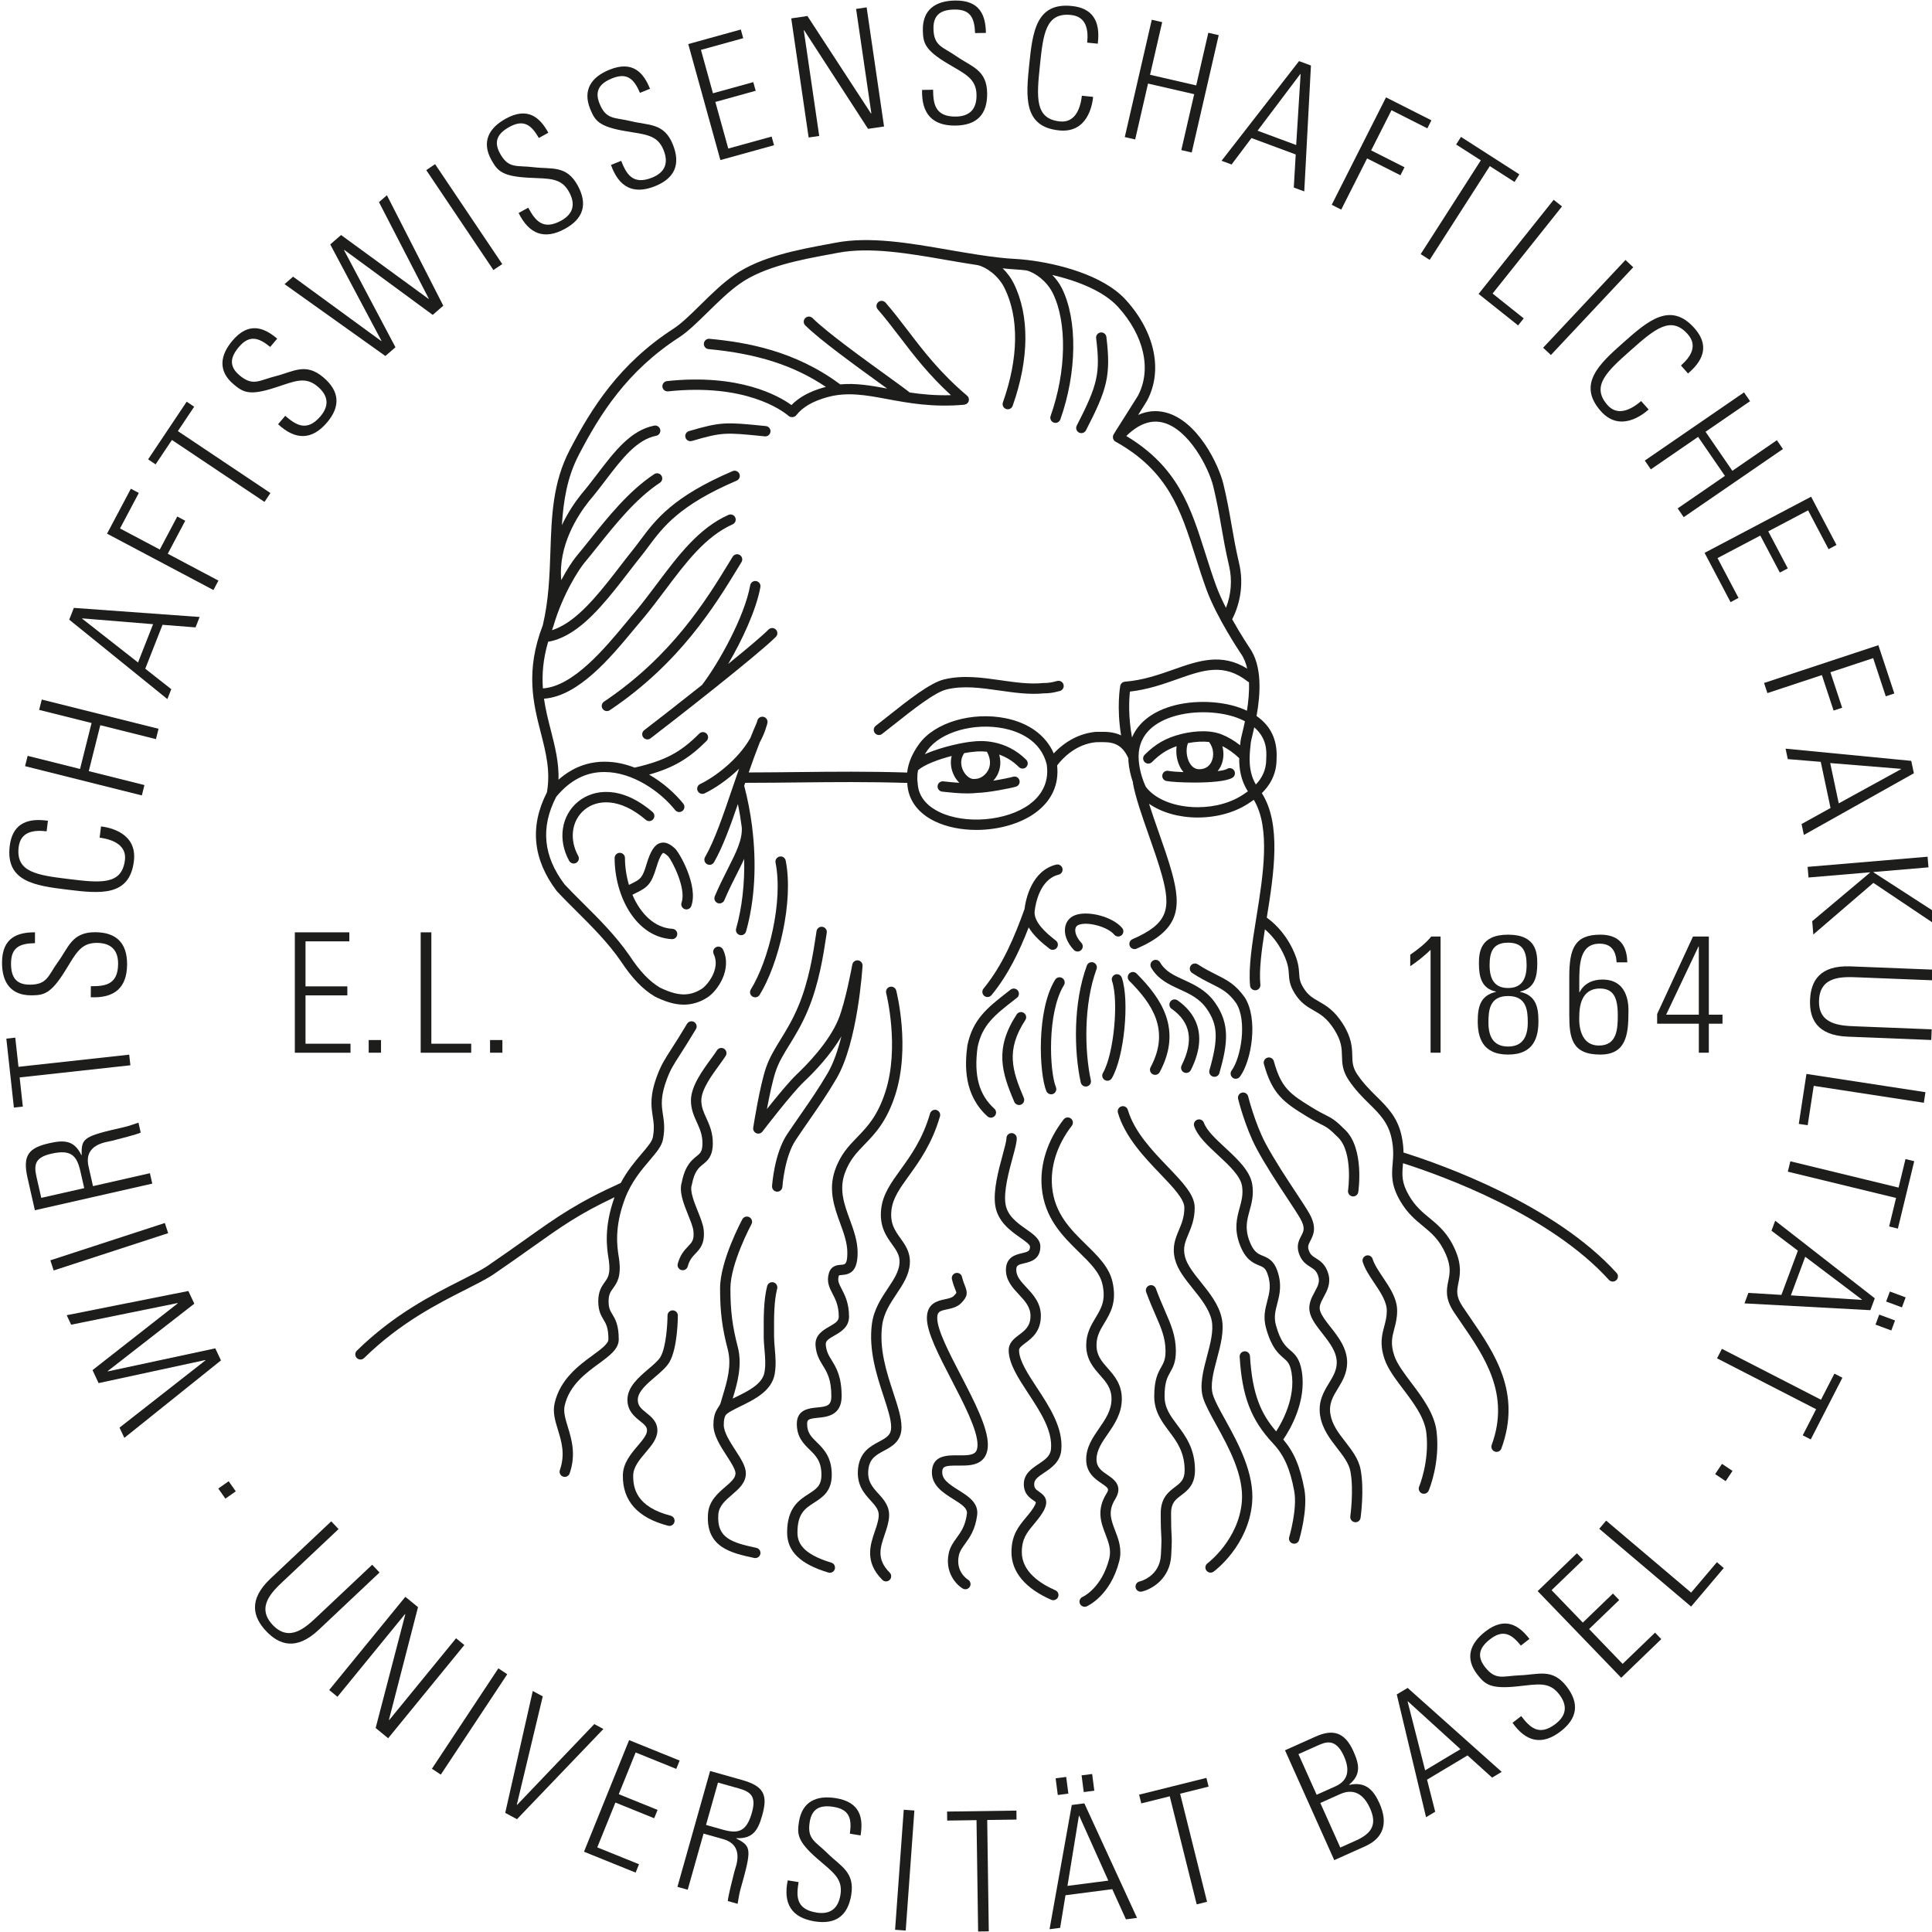 <?xml version="1.0" encoding="utf-8"?>
<!-- Generator: Adobe Illustrator 16.0.3, SVG Export Plug-In . SVG Version: 6.00 Build 0)  -->
<!DOCTYPE svg PUBLIC "-//W3C//DTD SVG 1.1//EN" "http://www.w3.org/Graphics/SVG/1.1/DTD/svg11.dtd">
<svg version="1.1" id="UniBasGE_x5F_29_x5F_DepWiwi_x5F_Logo_x5F_DE_x5F_Schwarz_x5F_RGB"
	 xmlns="http://www.w3.org/2000/svg" xmlns:xlink="http://www.w3.org/1999/xlink" x="0px" y="0px" width="83px" height="83px"
	 viewBox="0 0 83 83" enable-background="new 0 0 83 83" xml:space="preserve">
<g>
	<polygon fill="#1D1D1B" points="9.249,57.926 4.633,58.916 4.627,58.903 8.348,56.007 8.091,55.462 2.865,56.502 3.057,56.91 
		7.63,55.98 7.636,55.993 3.975,58.861 4.236,59.419 8.82,58.428 8.827,58.441 5.135,61.332 5.342,61.772 9.493,58.444 	"/>
	
		<rect x="2.084" y="53.327" transform="matrix(0.951 -0.31 0.31 0.951 -16.35 4.076)" fill="#1D1D1B" width="5.172" height="0.459"/>
	<path fill="#1D1D1B" d="M6.44,50.402l-2.445,0.555l-0.191-0.845c-0.22-0.971,0.784-1.044,0.999-1.101
		c0.271-0.069,1.104-0.28,1.242-0.355l-0.097-0.427c-0.192,0.059-0.38,0.138-0.576,0.183c-1.803,0.409-1.876,0.47-1.863,1.208
		l-0.014,0.003c-0.308-0.643-0.75-0.653-1.379-0.51c-0.887,0.201-1.153,0.519-0.933,1.489l0.315,1.391l5.044-1.144L6.44,50.402z
		 M1.773,51.461l-0.208-0.915c-0.119-0.524-0.048-0.827,0.644-0.983c0.845-0.192,1.091,0.083,1.244,0.753l0.165,0.727L1.773,51.461z
		"/>
	<polygon fill="#1D1D1B" points="5.601,45.765 5.551,45.309 0.794,45.831 0.656,44.578 0.272,44.62 0.597,47.582 0.981,47.54 
		0.844,46.287 	"/>
	<path fill="#1D1D1B" d="M1.351,42.76c0.516-0.005,0.824-0.047,1.444-1.047c0.461-0.743,0.664-1.208,1.366-1.206
		c0.594,0.002,0.916,0.297,0.913,0.899c-0.003,0.924-0.598,0.964-1.171,0.962L3.9,42.842c1.01,0.047,1.556-0.402,1.56-1.412
		c0.003-0.903-0.446-1.377-1.37-1.381c-1.002-0.004-1.141,0.647-1.603,1.283c-0.424,0.586-0.448,0.972-1.214,0.97
		c-0.609-0.002-0.801-0.354-0.799-0.913c0.002-0.703,0.39-0.858,1.028-0.87l0.001-0.466c-0.745-0.003-1.412,0.224-1.416,1.298
		C0.085,42.197,0.456,42.764,1.351,42.76z"/>
	<path fill="#1D1D1B" d="M2.896,38.22c1.386,0.17,2.668,0.313,2.856-1.223c0.149-1.215-1.042-1.448-1.412-1.494l-0.06,0.483
		c0.66,0.088,1.16,0.373,1.087,0.963c-0.133,1.081-1.052,0.982-2.417,0.815c-1.365-0.167-2.28-0.294-2.148-1.375
		c0.08-0.654,0.633-0.745,1.201-0.675l0.056-0.455c-0.462-0.057-1.489-0.161-1.641,1.083C0.231,37.878,1.509,38.05,2.896,38.22z"/>
	<polygon fill="#1D1D1B" points="6.205,33.727 3.814,33.128 4.309,31.155 6.699,31.753 6.811,31.309 1.794,30.053 1.682,30.498 
		3.934,31.061 3.439,33.035 1.188,32.471 1.077,32.915 6.094,34.172 	"/>
	<path fill="#1D1D1B" d="M7.358,29.607l-1.117-0.878l0.741-1.887l1.419,0.111l0.175-0.447l-5.403-0.391l-0.199,0.506l4.216,3.412
		L7.358,29.607z M3.53,26.579l0.005-0.013l3.042,0.249L5.93,28.461L3.53,26.579z"/>
	<polygon fill="#1D1D1B" points="9.384,24.943 7.207,23.789 7.958,22.372 7.616,22.19 6.865,23.608 5.156,22.703 5.964,21.177 
		5.622,20.996 4.599,22.927 9.169,25.348 	"/>
	<polygon fill="#1D1D1B" points="7.386,18.901 11.363,21.562 11.618,21.181 7.641,18.52 8.342,17.473 8.02,17.257 6.363,19.734 
		6.685,19.949 	"/>
	<path fill="#1D1D1B" d="M10.048,16.521c0.398,0.328,0.661,0.495,1.779,0.128c0.832-0.271,1.286-0.497,1.821-0.042
		c0.454,0.384,0.509,0.817,0.121,1.275c-0.598,0.705-1.079,0.353-1.516-0.018l-0.306,0.361c0.742,0.686,1.449,0.694,2.103-0.076
		c0.584-0.688,0.545-1.341-0.159-1.938c-0.765-0.649-1.291-0.24-2.052-0.05c-0.702,0.174-0.969,0.456-1.554-0.041
		c-0.464-0.394-0.384-0.787-0.023-1.212c0.454-0.536,0.851-0.405,1.346-0.004l0.301-0.355c-0.568-0.482-1.224-0.738-1.919,0.082
		C9.443,15.275,9.36,15.947,10.048,16.521z"/>
	<polygon fill="#1D1D1B" points="16.989,14.918 14.78,10.746 14.791,10.736 18.59,13.528 19.044,13.133 16.622,8.388 16.281,8.684 
		18.421,12.831 18.41,12.84 14.653,10.097 14.188,10.501 16.389,14.643 16.378,14.652 12.592,11.886 12.224,12.206 16.556,15.294 	
		"/>
	
		<rect x="17.356" y="9.095" transform="matrix(0.558 0.83 -0.83 0.558 16.556 -12.428)" fill="#1D1D1B" width="5.172" height="0.458"/>
	<path fill="#1D1D1B" d="M22.731,7.636c0.874,0.043,1.378-0.005,1.716,0.61c0.287,0.521,0.184,0.945-0.343,1.235
		c-0.81,0.445-1.134-0.056-1.41-0.558L22.28,9.15c0.449,0.906,1.106,1.166,1.991,0.68c0.792-0.434,0.989-1.057,0.544-1.867
		c-0.482-0.879-1.12-0.685-1.899-0.78c-0.718-0.088-1.068,0.08-1.437-0.592c-0.293-0.534-0.079-0.873,0.411-1.141
		c0.616-0.338,0.94-0.075,1.259,0.477l0.408-0.224c-0.358-0.653-0.88-1.126-1.822-0.609C20.995,5.5,20.678,6.099,21.115,6.88
		C21.37,7.329,21.556,7.579,22.731,7.636z"/>
	<path fill="#1D1D1B" d="M26.874,5.634c0.862,0.146,1.369,0.158,1.632,0.809c0.223,0.552,0.071,0.96-0.487,1.186
		c-0.857,0.346-1.12-0.189-1.333-0.72l-0.438,0.177c0.338,0.953,0.96,1.289,1.897,0.911c0.837-0.338,1.106-0.934,0.761-1.791
		c-0.375-0.93-1.031-0.812-1.794-0.999c-0.703-0.172-1.07-0.047-1.356-0.758c-0.228-0.564,0.025-0.875,0.543-1.084
		c0.651-0.263,0.942,0.037,1.194,0.623l0.432-0.174c-0.279-0.691-0.741-1.223-1.737-0.821c-0.784,0.316-1.169,0.874-0.828,1.701
		C25.558,5.169,25.713,5.439,26.874,5.634z"/>
	<polygon fill="#1D1D1B" points="33.253,6.239 33.15,5.867 31.287,6.382 30.732,4.38 32.465,3.9 32.362,3.528 30.629,4.007 
		30.113,2.143 31.929,1.641 31.826,1.268 29.568,1.893 30.948,6.877 	"/>
	<polygon fill="#1D1D1B" points="35.194,5.841 34.532,1.312 34.544,1.296 37.292,5.535 37.979,5.434 37.231,0.316 36.778,0.383 
		37.433,4.862 37.42,4.878 34.687,0.688 33.992,0.79 34.74,5.907 	"/>
	<path fill="#1D1D1B" d="M41.071,5.008c-0.924,0.014-0.976-0.58-0.985-1.153l-0.473,0.008c-0.028,1.01,0.432,1.547,1.442,1.532
		c0.902-0.014,1.368-0.473,1.354-1.396c-0.016-1.002-0.669-1.129-1.314-1.578c-0.594-0.413-0.981-0.429-0.993-1.195
		C40.094,0.617,40.442,0.418,41,0.41c0.702-0.011,0.865,0.374,0.89,1.011l0.465-0.007c-0.011-0.745-0.25-1.407-1.325-1.391
		c-0.845,0.013-1.405,0.394-1.384,1.29c0.015,0.516,0.063,0.823,1.075,1.424c0.752,0.447,1.22,0.64,1.231,1.342
		C41.961,4.672,41.673,4.999,41.071,5.008z"/>
	<path fill="#1D1D1B" d="M45.496,5.602c1.218,0.126,1.428-1.069,1.466-1.44l-0.484-0.05c-0.076,0.662-0.351,1.166-0.942,1.105
		c-1.083-0.112-1.002-1.033-0.861-2.4c0.141-1.368,0.25-2.286,1.333-2.174c0.655,0.067,0.757,0.618,0.698,1.188l0.456,0.047
		c0.047-0.463,0.132-1.491-1.115-1.62c-1.539-0.159-1.686,1.122-1.83,2.511C44.075,4.159,43.957,5.443,45.496,5.602z"/>
	<polygon fill="#1D1D1B" points="49.32,3.59 51.303,4.046 50.75,6.448 51.197,6.551 52.357,1.51 51.91,1.408 51.39,3.669 
		49.407,3.213 49.928,0.952 49.481,0.848 48.321,5.889 48.768,5.991 	"/>
	<path fill="#1D1D1B" d="M53.764,5.931l1.901,0.705l-0.083,1.421l0.45,0.167l0.287-5.41l-0.511-0.189l-3.329,4.282l0.43,0.16
		L53.764,5.931z M55.862,3.179l0.013,0.004l-0.19,3.047l-1.659-0.615L55.862,3.179z"/>
	<polygon fill="#1D1D1B" points="58.731,6.806 60.164,7.53 60.338,7.185 58.906,6.461 59.779,4.735 61.32,5.514 61.494,5.169 
		59.544,4.183 57.211,8.798 57.62,9.005 	"/>
	<polygon fill="#1D1D1B" points="61.034,10.917 61.419,11.164 64.003,7.136 65.064,7.817 65.273,7.491 62.765,5.882 62.556,6.208 
		63.617,6.888 	"/>
	<polygon fill="#1D1D1B" points="65.219,13.98 65.46,13.678 64.122,12.611 67.105,8.869 66.747,8.583 63.521,12.627 	"/>
	
		<rect x="65.613" y="12.98" transform="matrix(-0.684 0.729 -0.729 -0.684 124.507 -27.472)" fill="#1D1D1B" width="5.172" height="0.458"/>
	<path fill="#1D1D1B" d="M68.773,17.663c0.813,0.917,1.775,0.177,2.054-0.07l-0.323-0.364c-0.503,0.437-1.047,0.622-1.441,0.177
		c-0.723-0.815-0.041-1.439,0.988-2.352c1.029-0.912,1.73-1.515,2.453-0.7c0.437,0.493,0.14,0.968-0.289,1.348l0.304,0.343
		c0.349-0.309,1.106-1.01,0.274-1.948c-1.026-1.157-2-0.313-3.046,0.614C68.702,15.638,67.747,16.505,68.773,17.663z"/>
	<polygon fill="#1D1D1B" points="70.921,20.164 72.952,18.768 74.104,20.445 72.073,21.841 72.333,22.218 76.596,19.29 
		76.336,18.912 74.423,20.226 73.271,18.549 75.184,17.235 74.924,16.857 70.662,19.786 	"/>
	<polygon fill="#1D1D1B" points="74.346,25.868 74.688,25.687 73.786,23.976 75.624,23.008 76.463,24.598 76.805,24.418 
		75.966,22.827 77.677,21.925 78.556,23.592 78.897,23.412 77.806,21.339 73.23,23.751 	"/>
	<polygon fill="#1D1D1B" points="75.929,29.776 78.269,29.002 78.772,30.526 79.14,30.405 78.636,28.881 80.473,28.274 
		81.014,29.914 81.382,29.792 80.696,27.718 75.785,29.341 	"/>
	<path fill="#1D1D1B" d="M76.804,32.612l1.417,0.117l0.42,1.983l-1.245,0.689l0.1,0.469l4.725-2.65l-0.113-0.533l-5.398-0.524
		L76.804,32.612z M81.667,33.03l0.003,0.014l-2.676,1.469l-0.367-1.731L81.667,33.03z"/>
	<polygon fill="#1D1D1B" points="77.695,37.698 80.336,37.475 80.337,37.488 77.854,39.575 77.902,40.146 80.482,37.929 
		83.051,39.653 83.004,39.104 80.487,37.476 80.486,37.462 82.849,37.262 82.81,36.805 77.656,37.241 	"/>
	<path fill="#1D1D1B" d="M79.82,41.987l3.25,0.129l0.019-0.458l-3.586-0.142c-1.332-0.053-1.71,0.634-1.742,1.443
		s0.291,1.524,1.622,1.577l3.586,0.143l0.018-0.458l-3.25-0.129c-0.673-0.026-1.632-0.064-1.59-1.117
		C78.188,41.922,79.147,41.96,79.82,41.987z"/>
	<polygon fill="#1D1D1B" points="77.277,48.283 77.659,48.341 77.919,46.649 82.649,47.375 82.718,46.921 77.606,46.137 	"/>
	<polygon fill="#1D1D1B" points="81.564,51.02 76.914,49.89 76.806,50.336 81.456,51.465 81.159,52.69 81.534,52.781 82.237,49.886 
		81.861,49.794 	"/>
	
		<rect x="80.673" y="56.616" transform="matrix(-0.938 -0.348 0.348 -0.938 137.221 138.338)" fill="#1D1D1B" width="0.724" height="0.458"/>
	<path fill="#1D1D1B" d="M76.104,52.872l1.134,0.857l-0.707,1.9l-1.42-0.085l-0.167,0.45l5.409,0.292l0.189-0.511l-4.278-3.333
		L76.104,52.872z M79.988,55.829l-0.005,0.014l-3.046-0.193l0.617-1.659L79.988,55.829z"/>
	
		<rect x="81.068" y="55.555" transform="matrix(-0.937 -0.348 0.348 -0.937 138.336 136.433)" fill="#1D1D1B" width="0.724" height="0.459"/>
	<polygon fill="#1D1D1B" points="78.231,60.133 73.975,57.947 73.765,58.355 78.022,60.541 77.446,61.663 77.791,61.839 
		79.151,59.188 78.807,59.012 	"/>
	
		<rect x="73.742" y="62.993" transform="matrix(-0.831 -0.556 0.556 -0.831 100.391 156.979)" fill="#1D1D1B" width="0.544" height="0.53"/>
	
		<rect x="9.49" y="63.727" transform="matrix(-0.575 -0.818 0.818 -0.575 -36.989 108.788)" fill="#1D1D1B" width="0.531" height="0.545"/>
	<path fill="#1D1D1B" d="M15.99,67.222l-2.366,2.23c-0.49,0.462-1.188,1.12-1.911,0.354c-0.722-0.767-0.024-1.425,0.466-1.886
		l2.366-2.23l-0.314-0.333l-2.611,2.461c-0.969,0.914-0.743,1.665-0.188,2.254c0.555,0.589,1.292,0.859,2.262-0.055l2.611-2.461
		L15.99,67.222z"/>
	<polygon fill="#1D1D1B" points="19.593,70.381 16.729,73.886 16.708,73.888 17.958,69.044 17.414,68.6 14.142,72.604 
		14.497,72.895 17.393,69.35 17.413,69.348 16.138,74.236 16.676,74.676 19.948,70.671 	"/>
	
		<rect x="17.583" y="73.709" transform="matrix(0.552 -0.834 0.834 0.552 -52.624 49.963)" fill="#1D1D1B" width="5.171" height="0.458"/>
	<polygon fill="#1D1D1B" points="25.531,74.068 22.215,77.539 22.203,77.532 23.317,72.877 22.888,72.646 21.705,77.882 
		22.21,78.154 25.922,74.279 	"/>
	<polygon fill="#1D1D1B" points="29.053,75.993 29.198,75.635 27.027,74.757 25.089,79.551 27.307,80.448 27.452,80.089 
		25.659,79.364 26.438,77.439 28.104,78.113 28.249,77.754 26.582,77.08 27.307,75.287 	"/>
	<path fill="#1D1D1B" d="M31.879,76.47l-1.372-0.387l-1.404,4.977l0.441,0.125l0.681-2.413l0.834,0.235
		c0.958,0.271,0.543,1.188,0.49,1.403c-0.069,0.271-0.282,1.104-0.281,1.26l0.42,0.119c0.041-0.197,0.061-0.4,0.115-0.593
		c0.502-1.778,0.484-1.873-0.171-2.214l0.003-0.014c0.711,0.037,0.932-0.348,1.107-0.968C32.99,77.126,32.838,76.741,31.879,76.47z
		 M32.303,77.87c-0.235,0.833-0.594,0.918-1.256,0.732L30.331,78.4l0.514-1.82l0.903,0.255
		C32.264,76.981,32.496,77.188,32.303,77.87z"/>
	<path fill="#1D1D1B" d="M35.911,77.25c-0.834-0.135-1.453,0.142-1.589,1.026c-0.076,0.51-0.083,0.821,0.808,1.59
		c0.662,0.572,1.089,0.845,0.976,1.538c-0.095,0.587-0.437,0.858-1.031,0.761c-0.912-0.148-0.859-0.742-0.767-1.308l-0.466-0.076
		c-0.205,0.99,0.153,1.599,1.15,1.762c0.891,0.145,1.43-0.225,1.578-1.137c0.161-0.99-0.461-1.229-1.017-1.784
		c-0.512-0.511-0.89-0.594-0.767-1.351c0.098-0.601,0.475-0.735,1.027-0.646c0.693,0.112,0.786,0.52,0.698,1.151l0.46,0.075
		C37.091,78.117,36.972,77.422,35.911,77.25z"/>
	
		<rect x="38.662" y="77.709" transform="matrix(-0.997 -0.072 0.072 -0.997 71.861 163.197)" fill="#1D1D1B" width="0.458" height="5.172"/>
	<polygon fill="#1D1D1B" points="43.666,77.784 40.687,77.826 40.692,78.213 41.952,78.195 42.021,82.979 42.479,82.972 
		42.411,78.188 43.671,78.17 	"/>
	
		<rect x="46.532" y="76.247" transform="matrix(-0.992 0.128 -0.128 -0.992 102.932 146.611)" fill="#1D1D1B" width="0.458" height="0.724"/>
	<path fill="#1D1D1B" d="M46.044,77.543l-0.955,5.338l0.455-0.059l0.23-1.401l2.01-0.261l0.587,1.296l0.476-0.062l-2.263-4.921
		L46.044,77.543z M45.859,81.019l0.491-3.01l0.014-0.002l1.25,2.785L45.859,81.019z"/>
	
		<rect x="45.41" y="76.392" transform="matrix(-0.992 0.129 -0.129 -0.992 100.799 146.978)" fill="#1D1D1B" width="0.458" height="0.723"/>
	<polygon fill="#1D1D1B" points="51.828,76.379 48.937,77.1 49.031,77.475 50.253,77.17 51.411,81.813 51.856,81.702 50.699,77.059 
		51.922,76.754 	"/>
	<path fill="#1D1D1B" d="M57.966,76.68l-0.006-0.013c0.521-0.43,0.438-0.863,0.183-1.432c-0.372-0.83-0.886-0.961-1.624-0.63
		l-1.314,0.589l2.115,4.719l1.333-0.598c0.791-0.354,0.988-1,0.607-1.85C58.994,76.871,58.646,76.532,57.966,76.68z M55.782,75.359
		l0.83-0.372c0.333-0.149,0.771-0.33,1.122,0.455c0.241,0.536,0.235,1.033-0.366,1.302l-0.804,0.36L55.782,75.359z M58.247,79.073
		l-0.667,0.299l-0.858-1.915l0.85-0.381c0.719-0.322,1.098,0.191,1.286,0.609C59.167,78.378,58.939,78.763,58.247,79.073z"/>
	<path fill="#1D1D1B" d="M60.006,72.794l1.258,5.275l0.393-0.236l-0.35-1.377l1.739-1.042l1.056,0.954l0.412-0.247l-4.041-3.607
		L60.006,72.794z M62.743,75.146l-1.518,0.909l-0.753-2.956l0.013-0.007L62.743,75.146z"/>
	<path fill="#1D1D1B" d="M65.302,71.972c-0.723,0.024-1.042,0.244-1.511-0.363c-0.372-0.482-0.212-0.85,0.23-1.191
		c0.556-0.428,0.917-0.219,1.317,0.277l0.369-0.285c-0.455-0.59-1.043-0.977-1.894-0.32c-0.669,0.517-0.889,1.157-0.336,1.861
		c0.321,0.404,0.543,0.621,1.713,0.496c0.87-0.092,1.36-0.218,1.79,0.337c0.363,0.471,0.328,0.905-0.148,1.273
		c-0.731,0.565-1.128,0.121-1.479-0.333l-0.374,0.289c0.583,0.826,1.273,0.981,2.072,0.364c0.714-0.552,0.813-1.198,0.249-1.929
		C66.686,71.655,66.086,71.945,65.302,71.972z"/>
	<polygon fill="#1D1D1B" points="69.709,71.481 68.268,69.985 69.562,68.738 69.293,68.459 67.999,69.707 66.657,68.315 
		68.013,67.008 67.745,66.729 66.059,68.355 69.648,72.078 71.37,70.417 71.102,70.139 	"/>
	<polygon fill="#1D1D1B" points="72.652,68.419 69.001,65.327 68.705,65.677 72.651,69.02 74.054,67.363 73.759,67.113 	"/>
	<polygon fill="#1D1D1B" points="15.008,40.441 15.008,40.054 12.666,40.054 12.666,45.226 15.058,45.226 15.058,44.839 
		13.125,44.839 13.125,42.762 14.922,42.762 14.922,42.375 13.125,42.375 13.125,40.441 	"/>
	<rect x="15.839" y="44.681" fill="#1D1D1B" width="0.53" height="0.544"/>
	<polygon fill="#1D1D1B" points="18.073,40.054 18.073,45.226 20.243,45.226 20.243,44.839 18.531,44.839 18.531,40.054 	"/>
	<rect x="21.053" y="44.681" fill="#1D1D1B" width="0.53" height="0.544"/>
	<path fill="#1D1D1B" d="M61.888,45.226v-4.992h-0.401c-0.25,0.308-0.573,0.551-0.902,0.781v0.494
		c0.315-0.208,0.602-0.444,0.874-0.702v4.419H61.888z"/>
	<path fill="#1D1D1B" d="M63.485,43.872c0,0.652,0.172,1.433,1.304,1.433s1.303-0.781,1.303-1.433c0-0.609-0.107-1.11-0.788-1.261
		v-0.014c0.623-0.129,0.738-0.63,0.738-1.196c0-0.458-0.036-1.247-1.253-1.247c-1.218,0-1.253,0.788-1.253,1.247
		c0,0.566,0.115,1.067,0.723,1.196l0.014,0.014C63.592,42.762,63.485,43.263,63.485,43.872z M63.994,41.465
		c0-0.587,0.157-0.967,0.795-0.967c0.637,0,0.795,0.379,0.795,0.967c0,0.573-0.193,0.981-0.795,0.981S63.994,42.038,63.994,41.465z
		 M64.789,42.79c0.788,0,0.845,0.602,0.845,1.139c0,0.58-0.201,1.031-0.845,1.031s-0.845-0.451-0.845-1.031
		C63.943,43.392,64,42.79,64.789,42.79z"/>
	<path fill="#1D1D1B" d="M68.721,40.541c0.501,0,0.702,0.308,0.73,0.802h0.458c-0.014-0.781-0.387-1.189-1.16-1.189
		c-1.103,0-1.332,0.602-1.332,1.813V43.6c0,0.996,0.115,1.705,1.332,1.705c1.096,0,1.21-0.838,1.21-1.812
		c0-0.15,0.079-1.411-1.117-1.411c-0.437,0-0.795,0.179-0.981,0.544l-0.014,0.007v-0.437C67.847,41.437,67.861,40.541,68.721,40.541
		z M68.728,42.468c0.587,0,0.773,0.38,0.773,1.153c0,0.594-0.036,1.296-0.809,1.296c-0.945,0-0.845-1.21-0.845-1.253
		C67.847,42.812,68.205,42.468,68.728,42.468z"/>
	<path fill="#1D1D1B" d="M73.412,45.226v-1.247H74v-0.387h-0.587v-3.359h-0.681l-1.54,3.331v0.415h1.791v1.247H73.412z
		 M71.578,43.592l1.39-2.929h0.014v2.929H71.578z"/>
	<path fill="#1D1D1B" d="M31.476,23.917l-0.143,0.233c-0.978,1.604-2.455,4.027-5.384,5.993c-0.102,0.068-0.129,0.206-0.061,0.308
		c0.043,0.064,0.113,0.098,0.185,0.098c0.042,0,0.085-0.012,0.124-0.038c3.01-2.021,4.518-4.494,5.516-6.131l0.142-0.232
		c0.064-0.104,0.031-0.241-0.073-0.305S31.54,23.812,31.476,23.917z"/>
	<path fill="#1D1D1B" d="M40.558,29.188c-0.605,0.147-1.554,0.9-2.391,1.564c-0.191,0.152-0.375,0.297-0.543,0.427
		c-0.097,0.075-0.116,0.214-0.041,0.311c0.044,0.057,0.11,0.087,0.176,0.087c0.047,0,0.095-0.015,0.135-0.046
		c0.17-0.131,0.355-0.278,0.549-0.431c0.761-0.604,1.709-1.356,2.22-1.48c0.723-0.176,1.476-0.068,2.273,0.045
		c0.634,0.091,1.288,0.184,1.902,0.122c0.242,0,0.404-0.024,0.696-0.103c0.119-0.032,0.188-0.154,0.156-0.272
		c-0.032-0.119-0.155-0.188-0.272-0.157c-0.254,0.069-0.379,0.087-0.603,0.088c-0.582,0.059-1.182-0.027-1.817-0.118
		C42.195,29.111,41.364,28.992,40.558,29.188z"/>
	<path fill="#1D1D1B" d="M29.416,39.056c0.024,0.009,0.049,0.013,0.074,0.013c0.091,0,0.177-0.057,0.209-0.148
		c0.311-0.875-0.521-2.309-0.703-2.471c-0.173-0.155-0.382-0.305-0.625-0.236c-0.248,0.07-0.425,0.341-0.593,0.905
		c-0.182,0.611-0.262,0.651-0.648,0.842c-0.033,0.017-0.073,0.037-0.11,0.056c-0.11-0.375-0.171-0.772-0.171-1.157
		c0-0.123-0.099-0.222-0.222-0.222s-0.222,0.1-0.222,0.222c0,1.645,0.919,3.399,2.457,3.486c0.004,0,0.009,0,0.013,0
		c0.117,0,0.214-0.091,0.221-0.209c0.007-0.123-0.086-0.227-0.209-0.234c-0.781-0.044-1.378-0.664-1.718-1.464
		c0.056-0.028,0.109-0.055,0.158-0.079c0.476-0.235,0.651-0.355,0.877-1.114c0.167-0.564,0.287-0.604,0.287-0.604
		c0.008,0.002,0.054,0,0.207,0.138c0.158,0.159,0.799,1.386,0.583,1.994C29.24,38.889,29.3,39.016,29.416,39.056z"/>
	<path fill="#1D1D1B" d="M47.868,40.153c0.078,0.094,0.218,0.107,0.313,0.029c0.094-0.079,0.107-0.218,0.029-0.313
		c-0.406-0.49-1.501-0.776-2.057-0.539c-0.204,0.088-0.342,0.257-0.388,0.477c-0.066,0.317,0.067,0.683,0.367,1.001
		c0.043,0.047,0.103,0.07,0.162,0.07c0.055,0,0.109-0.02,0.152-0.06c0.089-0.084,0.094-0.225,0.01-0.314
		c-0.23-0.246-0.283-0.475-0.256-0.607c0.016-0.078,0.058-0.129,0.128-0.16C46.707,39.576,47.585,39.812,47.868,40.153z"/>
	<path fill="#1D1D1B" d="M52.111,46.252c0.021,0.006,0.041,0.009,0.062,0.009c0.097,0,0.186-0.063,0.213-0.161
		c0.371-1.292,0.446-2.111-0.175-3.008c-0.381-0.55-0.898-0.787-1.354-0.996c-0.427-0.196-0.796-0.364-1.018-0.749
		c-0.062-0.106-0.197-0.143-0.304-0.081c-0.106,0.061-0.142,0.197-0.081,0.303c0.292,0.506,0.763,0.722,1.217,0.93
		c0.443,0.203,0.862,0.395,1.174,0.845c0.477,0.688,0.501,1.279,0.113,2.633C51.925,46.096,51.993,46.219,52.111,46.252z"/>
	<path fill="#1D1D1B" d="M46.977,41.349c-0.115-0.042-0.243,0.017-0.285,0.132c-0.59,1.605-0.557,3.68-0.262,5.023
		c0.023,0.104,0.115,0.174,0.217,0.174c0.016,0,0.032-0.002,0.048-0.005c0.12-0.026,0.196-0.145,0.169-0.265
		c-0.272-1.239-0.312-3.262,0.244-4.775C47.151,41.519,47.092,41.391,46.977,41.349z"/>
	<path fill="#1D1D1B" d="M50.862,46.071c0.032,0.016,0.066,0.023,0.099,0.023c0.082,0,0.16-0.045,0.199-0.123
		c0.794-1.589,0.127-2.506-0.572-2.996c-0.1-0.07-0.239-0.045-0.309,0.055c-0.071,0.1-0.046,0.239,0.054,0.309
		c0.82,0.574,0.961,1.37,0.43,2.433C50.708,45.883,50.752,46.016,50.862,46.071z"/>
	<path fill="#1D1D1B" d="M52.959,46.302c0.04,0.029,0.085,0.043,0.131,0.043c0.068,0,0.136-0.032,0.179-0.091
		c0.5-0.682,0.796-2.473,0.209-3.401c-0.4-0.566-0.762-0.748-1.22-0.977c-0.229-0.115-0.489-0.245-0.801-0.448
		c-0.103-0.067-0.24-0.038-0.307,0.064c-0.067,0.103-0.038,0.24,0.064,0.307c0.334,0.218,0.605,0.354,0.845,0.474
		c0.434,0.217,0.72,0.361,1.05,0.827c0.473,0.75,0.211,2.333-0.199,2.892C52.839,46.09,52.861,46.229,52.959,46.302z"/>
	<path fill="#1D1D1B" d="M48.195,42.004c-0.04-0.116-0.166-0.178-0.282-0.139c-0.116,0.039-0.178,0.166-0.139,0.281
		c0.297,0.875,0.07,3.163-0.391,3.949c-0.062,0.106-0.027,0.242,0.079,0.304c0.035,0.021,0.074,0.031,0.112,0.031
		c0.076,0,0.15-0.039,0.191-0.109C48.294,45.423,48.534,43.002,48.195,42.004z"/>
	<path fill="#1D1D1B" d="M45.157,47.013c0.028,0,0.057-0.005,0.085-0.017c0.113-0.047,0.167-0.176,0.121-0.29
		c-0.274-0.666-0.388-3.199,0.344-4.382c0.064-0.104,0.032-0.241-0.072-0.306s-0.241-0.032-0.306,0.072
		c-0.814,1.317-0.685,4.038-0.377,4.786C44.988,46.961,45.07,47.013,45.157,47.013z"/>
	<path fill="#1D1D1B" d="M43.57,42.958l0.118-0.092c0.097-0.075,0.114-0.215,0.039-0.312c-0.075-0.096-0.215-0.114-0.312-0.038
		l-0.118,0.092c-0.875,0.682-1.507,1.175-1.739,2.311c-0.115,0.866-0.15,2.123,0.862,3.039c0.042,0.039,0.096,0.058,0.149,0.058
		c0.061,0,0.121-0.025,0.165-0.073c0.083-0.091,0.075-0.231-0.016-0.313c-0.662-0.599-0.883-1.417-0.722-2.636
		C42.192,44.032,42.74,43.604,43.57,42.958z"/>
	<path fill="#1D1D1B" d="M43.984,43.515c-0.103-0.067-0.24-0.038-0.307,0.065c-0.96,1.469-0.647,2.484-0.102,3.758
		c0.036,0.084,0.118,0.135,0.204,0.135c0.029,0,0.059-0.006,0.087-0.018c0.113-0.048,0.165-0.179,0.117-0.292
		c-0.506-1.182-0.776-2.053,0.065-3.34C44.116,43.719,44.087,43.582,43.984,43.515z"/>
	<path fill="#1D1D1B" d="M42.096,10.955c-0.004,0-0.008-0.002-0.012-0.003c-0.003-0.001-0.007,0-0.01,0
		c-0.437-0.067-0.877-0.142-1.312-0.217c-1.669-0.29-3.396-0.59-4.863-0.308c-0.126,0.024-0.258,0.049-0.396,0.074
		c-1.192,0.222-2.825,0.525-3.943,1.302c-0.515,0.357-1.001,0.834-1.47,1.296c-0.419,0.412-0.815,0.801-1.157,1.022
		c-2.318,1.502-3.516,3.398-4.464,5.223c-0.724,1.392-0.772,2.828-0.823,4.347c-0.035,1.027-0.071,2.089-0.327,3.169
		c-0.763,1.979-0.403,3.383-0.085,4.622c0.217,0.847,0.422,1.648,0.262,2.558c-0.746,1.454-0.61,2.874,0.419,4.236
		c0.257,0.278,0.538,0.557,0.834,0.852c0.677,0.674,1.377,1.372,1.924,2.168c0.486,0.735,0.932,1.2,1.46,1.517
		c0.376,0.184,0.794,0.347,1.243,0.347c0.321,0,0.657-0.083,1.004-0.302c0.462-0.294,1.085-1.236,0.68-2.066
		c-0.054-0.11-0.187-0.156-0.297-0.102s-0.156,0.187-0.102,0.297c0.301,0.617-0.256,1.33-0.518,1.497
		c-0.527,0.333-1.036,0.314-1.797-0.059c-0.453-0.272-0.855-0.695-1.305-1.375c-0.572-0.834-1.319-1.578-1.979-2.234
		c-0.294-0.292-0.571-0.568-0.808-0.822c-0.92-1.219-1.037-2.45-0.359-3.763c0.587-0.71,1.288-1.077,2.091-1.064
		c1.186,0.005,2.372,0.826,3.021,1.636c0.077,0.096,0.216,0.111,0.312,0.035c0.096-0.077,0.111-0.216,0.035-0.313
		c-0.345-0.43-0.857-0.897-1.468-1.248c1.064-0.301,1.711-0.69,2.469-1.447c0.086-0.086,0.086-0.227,0-0.314
		c-0.087-0.086-0.228-0.086-0.314,0c-0.815,0.815-1.463,1.156-2.773,1.461c0,0-0.001,0-0.001,0.001
		c-0.402-0.157-0.833-0.253-1.278-0.255c-0.005,0-0.01,0-0.015,0c-0.739,0-1.401,0.262-1.98,0.773
		c0.021-0.744-0.15-1.417-0.33-2.122c-0.113-0.439-0.226-0.884-0.294-1.358c1.482-0.107,2.855-1.759,3.868-2.983
		c0.157-0.189,0.304-0.366,0.442-0.526c0.309-0.375,0.606-0.771,0.893-1.152c0.891-1.187,1.733-2.308,2.902-2.83
		c0.112-0.05,0.162-0.181,0.112-0.293c-0.05-0.112-0.181-0.162-0.293-0.112c-1.274,0.568-2.149,1.734-3.076,2.969
		c-0.284,0.378-0.577,0.769-0.877,1.132c-0.137,0.158-0.285,0.337-0.444,0.529c-0.912,1.101-2.273,2.74-3.574,2.824
		c-0.043-0.6,0.005-1.254,0.226-2.006c0.274-0.04,0.572-0.151,0.909-0.347c0.931-0.542,1.793-1.661,2.554-2.649
		c0.181-0.236,0.354-0.46,0.518-0.663c0.115-0.143,0.223-0.288,0.334-0.437c0.619-0.83,1.321-1.771,3.783-2.823
		c0.113-0.048,0.166-0.179,0.117-0.292s-0.179-0.165-0.291-0.117c-2.572,1.099-3.312,2.091-3.965,2.966
		c-0.107,0.144-0.212,0.285-0.324,0.423c-0.166,0.205-0.341,0.433-0.525,0.671c-0.736,0.956-1.57,2.039-2.425,2.536
		c-0.191,0.111-0.362,0.188-0.521,0.239c0.009-0.024,0.016-0.048,0.026-0.073c0.001-0.004,0.001-0.009,0.002-0.013
		c0.002-0.005,0.005-0.01,0.007-0.016c0.002-0.01,0.004-0.019,0.006-0.029c0.006-0.012,0.013-0.022,0.017-0.035
		c0.411-1.407,1.115-2.464,1.329-2.723c0.18-0.215,0.369-0.451,0.566-0.698c0.775-0.97,1.654-2.07,2.685-2.749
		c0.102-0.067,0.131-0.205,0.063-0.307c-0.067-0.103-0.205-0.131-0.307-0.063c-1.089,0.717-1.992,1.846-2.787,2.842
		c-0.196,0.244-0.382,0.478-0.561,0.691c-0.161,0.196-0.4,0.556-0.647,1.02c-0.136-1.478,0.694-2.768,1.2-3.403
		c0.249-0.29,0.484-0.599,0.711-0.897c0.681-0.893,1.324-1.735,2.167-1.901c0.121-0.024,0.199-0.141,0.175-0.261
		c-0.024-0.121-0.142-0.198-0.261-0.175c-1.008,0.198-1.701,1.106-2.435,2.067c-0.224,0.294-0.455,0.597-0.7,0.884
		c-0.25,0.313-0.568,0.77-0.83,1.326c0.068-1.049,0.224-2.054,0.723-3.013c0.92-1.771,2.08-3.609,4.312-5.055
		c0.378-0.246,0.79-0.65,1.226-1.078c0.457-0.449,0.928-0.912,1.412-1.248c1.041-0.722,2.619-1.016,3.772-1.23
		c0.138-0.026,0.271-0.051,0.397-0.075c1.387-0.267,3.073,0.026,4.704,0.31c0.437,0.076,0.88,0.151,1.321,0.218
		c0.364,0.083,0.884,0.448,1.147,0.978c0.631,1.272,0.607,3.019-0.067,4.917c-0.041,0.116,0.019,0.243,0.135,0.284
		c0.025,0.008,0.05,0.013,0.074,0.013c0.091,0,0.177-0.057,0.209-0.147c0.715-2.013,0.731-3.883,0.046-5.264
		c-0.122-0.247-0.29-0.463-0.476-0.644c0.19,0.019,0.381,0.038,0.567,0.048c0.138,0.008,0.29,0.021,0.449,0.04
		c0.363,0.086,0.876,0.45,1.137,0.975c0.622,1.253,0.584,3.375-0.092,5.28c-0.041,0.115,0.02,0.242,0.135,0.283
		c0.024,0.009,0.049,0.013,0.074,0.013c0.091,0,0.177-0.057,0.209-0.148c0.715-2.011,0.743-4.272,0.071-5.626
		c-0.109-0.22-0.255-0.413-0.417-0.581c1.062,0.247,2.199,0.688,2.819,1.367c1.128,1.236,1.457,2.703,0.858,3.827
		c0,0.002-0.002,0.004-0.003,0.006c-0.036,0.062-0.307,0.489-0.525,0.833c-0.398,0.627-0.491,0.775-0.519,0.826v0l0,0
		c-0.008,0.015-0.011,0.021-0.014,0.03c-0.004,0.01-0.003,0.021-0.006,0.032s-0.005,0.021-0.006,0.033
		c-0.001,0.017,0.001,0.034,0.004,0.05c0.002,0.01,0.002,0.02,0.005,0.029c0.006,0.02,0.017,0.037,0.028,0.055
		c0.004,0.005,0.005,0.012,0.009,0.017c0.016,0.021,0.036,0.038,0.059,0.052c0.001,0.001,0.002,0.001,0.004,0.001
		c0.001,0,0.001,0.002,0.003,0.002c2.272,1.266,2.808,2.959,3.429,4.92c0.149,0.469,0.302,0.955,0.485,1.453
		c0.436,1.187,1.418,2.655,1.464,2.723c0.136,0.187,0.224,0.413,0.28,0.658c-1.102-0.688-2.101-0.338-3.154,0.033
		c-0.646,0.228-1.313,0.463-2.1,0.527c-0.1,0.008-0.183,0.083-0.201,0.181c-0.007,0.04-0.161,0.909,0.036,2.124
		c-0.33-0.159-0.677-0.155-0.95-0.151l-0.15,0.002c-0.667,0.064-1.301,0.397-1.793,0.926c-0.33-0.767-1.06-1.309-2.065-1.512
		c-1.456-0.292-3.054,0.184-3.72,1.108c-0.301,0.417-0.468,0.822-0.512,1.225c-1.697-0.053-3.135-0.038-4.651-0.021
		c-0.687,0.007-1.396,0.015-2.156,0.017c0.152-0.437,0.309-0.872,0.475-1.293c0.124-0.225,0.224-0.46,0.292-0.703
		c0.004-0.009,0.007-0.018,0.011-0.026c0.008-0.018,0.009-0.037,0.012-0.056c0.004-0.015,0.009-0.029,0.013-0.044
		c0.028-0.119-0.046-0.239-0.166-0.267c-0.119-0.027-0.239,0.046-0.267,0.166c-0.006,0.026-0.015,0.052-0.022,0.078
		c-0.095,0.216-0.187,0.438-0.276,0.663c-0.528,0.933-1.526,1.678-2.159,1.981c-0.111,0.053-0.158,0.185-0.105,0.296
		c0.038,0.08,0.118,0.126,0.201,0.126c0.032,0,0.065-0.007,0.095-0.022c0.428-0.205,0.982-0.575,1.482-1.058
		c-0.098,0.282-0.195,0.563-0.29,0.843c-0.394,1.158-0.766,2.251-1.171,2.951c-0.062,0.106-0.025,0.242,0.081,0.304
		c0.035,0.021,0.074,0.03,0.111,0.03c0.077,0,0.151-0.04,0.192-0.11c0.362-0.625,0.69-1.522,1.026-2.499
		c0.07,0.335,0.125,0.67,0.168,1.006c0.028,0.53-0.248,1.078-0.598,1.769c-0.175,0.346-0.374,0.739-0.562,1.184
		c-0.048,0.113,0.005,0.243,0.118,0.291c0.028,0.012,0.057,0.017,0.086,0.017c0.087,0,0.169-0.051,0.205-0.136
		c0.182-0.431,0.377-0.815,0.549-1.155c0.111-0.219,0.214-0.424,0.305-0.623c0.023,1.064-0.09,2.089-0.347,2.996
		c-0.033,0.118,0.035,0.241,0.153,0.274c0.02,0.006,0.041,0.009,0.061,0.009c0.097,0,0.186-0.064,0.213-0.162
		c0.377-1.334,0.46-2.906,0.26-4.491c0-0.009,0-0.018,0-0.027c0-0.005-0.004-0.01-0.004-0.016c-0.075-0.578-0.186-1.156-0.336-1.726
		c0.014-0.042,0.028-0.083,0.042-0.124c0.82-0.001,1.58-0.009,2.314-0.017c1.517-0.016,2.955-0.031,4.65,0.021
		c0,0.006,0,0.011,0.001,0.017l0,0c0,0,0,0.001,0,0.001c0.001,0.007,0.001,0.014,0.002,0.021c0,0.001,0,0.001,0,0.002
		c0.037,0.688,0.455,1.259,1.182,1.609c0.517,0.249,1.145,0.369,1.783,0.369c0.93,0,1.881-0.256,2.542-0.74
		c0.698-0.513,1.015-1.214,0.928-2.032c0.24-0.313,0.805-0.913,1.67-0.997l0.136-0.001c0.462-0.008,0.938-0.014,1.253,0.688
		c0.001,0.043,0.001,0.085,0.004,0.13c0.023,0.301,0.093,0.612,0.194,0.908c0,0.014-0.003,0.028,0,0.042
		c0.116,0.623,0.392,1.408,0.684,2.24c0.205,0.585,0.417,1.189,0.562,1.714c0.398,1.445,0.267,2.077-1.266,2.743
		c-0.112,0.049-0.164,0.18-0.115,0.292c0.036,0.083,0.118,0.134,0.204,0.134c0.029,0,0.06-0.006,0.088-0.019
		c1.825-0.793,1.943-1.723,1.518-3.268c-0.148-0.54-0.363-1.151-0.571-1.743c-0.144-0.41-0.29-0.825-0.412-1.214
		c0.533,0.371,1.276,0.59,2.087,0.59c0.862,0,1.671-0.237,2.272-0.664c0.038-0.025,0.086-0.057,0.141-0.096
		c0.728,1.205,0.402,3.24,0.111,5.048c-0.178,1.103-0.346,2.145-0.271,2.934c0.011,0.115,0.108,0.201,0.221,0.201
		c0.007,0,0.014,0,0.021-0.001c0.122-0.012,0.211-0.12,0.2-0.242c-0.06-0.63,0.053-1.469,0.195-2.375
		c0.216,0.183,0.539,0.518,0.791,1.042c0.21,0.438,0.225,0.667,0.239,0.888c0.014,0.228,0.029,0.463,0.252,0.823
		c0.254,0.41,0.537,0.571,0.81,0.728c0.293,0.167,0.569,0.326,0.878,0.809c0.325,0.509,0.333,0.821,0.341,1.152
		c0.008,0.307,0.016,0.625,0.285,1.029c0.287,0.432,0.606,0.748,0.889,1.026c0.437,0.431,0.813,0.803,0.956,1.478
		c0.099,0.464,0.072,0.79,0.046,1.104c-0.038,0.466-0.074,0.907,0.328,1.594c0.305,0.521,0.645,0.802,0.975,1.073
		c0.364,0.3,0.708,0.585,0.98,1.206c0.233,0.535,0.173,0.835,0.108,1.155c-0.074,0.368-0.15,0.748,0.246,1.343
		c0.107,0.161,0.219,0.324,0.333,0.49c0.978,1.423,2.085,3.036,1.286,5.209c-0.042,0.115,0.017,0.242,0.132,0.285
		c0.025,0.009,0.051,0.014,0.076,0.014c0.09,0,0.176-0.056,0.208-0.146c0.879-2.389-0.298-4.102-1.336-5.614
		c-0.113-0.164-0.224-0.325-0.33-0.485c-0.294-0.442-0.247-0.68-0.18-1.01c0.068-0.337,0.152-0.757-0.137-1.42
		c-0.314-0.719-0.716-1.05-1.105-1.371c-0.313-0.258-0.608-0.502-0.874-0.955c-0.332-0.566-0.305-0.888-0.269-1.333
		c0.002-0.022,0.003-0.045,0.005-0.067c1.725,0.551,6.308,2.213,8.846,5.012c0.044,0.048,0.104,0.073,0.165,0.073
		c0.053,0,0.106-0.019,0.149-0.058c0.091-0.082,0.098-0.223,0.016-0.313c-2.669-2.943-7.495-4.651-9.155-5.173
		c-0.002-0.205-0.022-0.435-0.08-0.706c-0.17-0.805-0.611-1.241-1.078-1.702c-0.28-0.277-0.57-0.563-0.832-0.956
		c-0.198-0.298-0.204-0.518-0.21-0.795c-0.009-0.341-0.02-0.766-0.411-1.379c-0.367-0.576-0.72-0.778-1.031-0.956
		c-0.256-0.146-0.459-0.262-0.653-0.576c-0.165-0.266-0.174-0.413-0.187-0.617c-0.015-0.239-0.034-0.537-0.281-1.053
		c-0.375-0.782-0.897-1.201-1.111-1.349c0.306-1.896,0.636-4.021-0.212-5.351c0.311-0.303,0.633-0.775,0.633-1.46l0.002-0.057
		c0.032-0.778-0.258-1.379-0.862-1.796c0.167-0.923,0.26-2.157-0.314-2.95c-0.006-0.009-0.36-0.539-0.733-1.206
		c0.001-0.003,0.004-0.007,0.005-0.011c0.375-0.74,0.48-1.583,0.296-2.377c-0.156-0.672-0.247-1.195-0.334-1.7
		c-0.095-0.544-0.184-1.059-0.346-1.727c-0.198-0.818-1.102-2.728-2.493-3.073c-0.396-0.098-0.786-0.061-1.168,0.11
		c0.289-0.455,0.361-0.573,0.385-0.617l0,0c0.689-1.294,0.336-2.956-0.922-4.334c-0.979-1.073-2.943-1.552-4.182-1.701
		c-0.005-0.001-0.011-0.004-0.017-0.005c-0.008-0.001-0.016,0-0.023,0c-0.171-0.02-0.329-0.034-0.466-0.042
		C43.162,11.103,42.631,11.036,42.096,10.955z M44.226,34.557c-0.978,0.717-2.75,0.868-3.869,0.329
		c-0.411-0.198-0.907-0.576-0.934-1.252c0-0.004-0.002-0.007-0.002-0.011s0.001-0.007,0-0.011c-0.008-0.056-0.013-0.111-0.014-0.167
		c0-0.006,0.004-0.012,0.004-0.019c0-0.007-0.002-0.013-0.003-0.02c0-0.105,0.01-0.212,0.032-0.319
		c0.288-0.25,0.895-0.467,1.444-0.61c-0.072,0.286-0.032,0.601,0.127,0.885c0.058,0.103,0.127,0.191,0.202,0.268
		c-0.221-0.013-0.422-0.035-0.555-0.049c-0.063-0.007-0.112-0.012-0.141-0.014c-0.122-0.008-0.229,0.083-0.238,0.205
		c-0.009,0.123,0.083,0.229,0.206,0.238c0.026,0.002,0.069,0.006,0.125,0.013c0.208,0.023,0.575,0.063,0.945,0.063
		c0.147,0,0.295-0.006,0.434-0.023c0.419-0.004,1.446-0.2,1.661-0.269c0.117-0.038,0.181-0.163,0.144-0.279
		c-0.037-0.117-0.162-0.181-0.279-0.144c-0.095,0.03-0.471,0.108-0.843,0.169c0.057-0.062,0.108-0.129,0.151-0.203
		c0.101-0.175,0.22-0.499,0.104-0.92c0.278,0.099,0.573,0.264,0.846,0.537c0.087,0.087,0.228,0.087,0.314,0
		c0.086-0.087,0.086-0.228,0-0.314c-0.895-0.896-1.991-0.825-2.285-0.783c-0.282,0.013-1.315,0.204-2.073,0.546
		c0.037-0.059,0.076-0.118,0.12-0.178c0.561-0.779,1.997-1.188,3.271-0.933c0.582,0.117,1.593,0.476,1.85,1.562
		C45.092,33.72,44.633,34.258,44.226,34.557z M42.401,32.296c0.201,0.375,0.133,0.651,0.036,0.818
		c-0.132,0.228-0.364,0.347-0.524,0.347c-0.013,0-0.026,0.001-0.039,0.003c-0.158,0.028-0.354-0.103-0.476-0.319
		c-0.12-0.213-0.167-0.525,0.027-0.79c0.173-0.032,0.32-0.053,0.416-0.058C41.943,32.284,42.147,32.267,42.401,32.296z
		 M51.451,34.678c-0.969,0-1.819-0.334-2.225-0.875c-0.167-0.352-0.274-0.754-0.305-1.136c-0.039-0.501,0.099-0.925,0.408-1.259
		c0.468-0.506,1.351-0.809,2.361-0.809c0.515,0,1.022,0.081,1.431,0.227c0.136,0.049,0.254,0.103,0.363,0.16
		c-0.043,0.209-0.087,0.39-0.12,0.526c-0.047,0.196-0.068,0.285-0.072,0.345c-0.003,0.043-0.009,0.094-0.015,0.152
		c0,0.002,0,0.005-0.001,0.008c-0.251-0.198-0.519-0.358-0.792-0.466c-0.637-0.251-1.442-0.091-1.759-0.011
		c-0.632,0.161-1.081,0.417-1.55,0.886c-0.087,0.086-0.087,0.227,0,0.314c0.043,0.043,0.1,0.065,0.157,0.065
		c0.057,0,0.114-0.021,0.157-0.065c0.337-0.337,0.653-0.542,1.059-0.683c-0.044,0.329,0.021,0.694,0.193,0.973
		c0.031,0.051,0.067,0.097,0.104,0.14c-0.285-0.009-0.525-0.028-0.646-0.053c-0.12-0.025-0.238,0.052-0.263,0.172
		s0.052,0.238,0.172,0.263c0.162,0.034,0.659,0.067,1.199,0.067c0.66,0,1.384-0.049,1.641-0.208
		c0.104-0.064,0.137-0.201,0.073-0.306c-0.064-0.104-0.201-0.137-0.306-0.072c-0.066,0.041-0.214,0.071-0.404,0.094
		c0.048-0.06,0.092-0.124,0.128-0.196c0.133-0.268,0.154-0.585,0.074-0.877c0.253,0.126,0.5,0.302,0.725,0.518
		c-0.006,0.429,0.062,0.948,0.373,1.424c-0.047,0.034-0.094,0.066-0.138,0.095C52.94,34.469,52.222,34.678,51.451,34.678z
		 M51.956,31.897c0.179,0.235,0.214,0.579,0.086,0.836c-0.071,0.143-0.22,0.314-0.522,0.314c-0.163,0-0.297-0.085-0.401-0.251
		c-0.152-0.247-0.184-0.617-0.083-0.871c0.328-0.065,0.642-0.08,0.91-0.049C51.95,31.884,51.951,31.892,51.956,31.897z M54.4,32.542
		c-0.001,0.031-0.002,0.056-0.002,0.076c0,0.479-0.199,0.827-0.446,1.085c-0.345-0.579-0.273-1.26-0.232-1.646
		c0.007-0.063,0.013-0.118,0.017-0.168c0.003-0.032,0.034-0.16,0.061-0.273c0.025-0.105,0.055-0.23,0.086-0.369
		C54.435,31.718,54.411,32.288,54.4,32.542z M53.272,30.409c-0.455-0.164-1.016-0.254-1.581-0.254c-1.148,0-2.128,0.347-2.687,0.951
		c-0.161,0.174-0.284,0.367-0.372,0.575c-0.169-0.917-0.124-1.656-0.089-1.97c0.77-0.087,1.439-0.323,2.034-0.534
		c1.12-0.395,2.004-0.707,3.036,0.109c0.013,0.011,0.029,0.015,0.044,0.022c0.017,0.413-0.026,0.842-0.088,1.226
		C53.474,30.491,53.378,30.447,53.272,30.409z M49.955,18.152c1.116,0.277,1.976,1.953,2.169,2.746
		c0.158,0.654,0.247,1.161,0.34,1.698c0.089,0.512,0.181,1.041,0.34,1.725c0.138,0.593,0.088,1.218-0.135,1.792
		c-0.158-0.308-0.304-0.625-0.413-0.92c-0.179-0.489-0.331-0.969-0.478-1.434c-0.626-1.979-1.175-3.696-3.391-5.028
		C48.908,18.219,49.435,18.022,49.955,18.152z"/>
	<path fill="#1D1D1B" d="M29.661,18.954c0.021,0,0.042-0.003,0.063-0.009c1.296-0.382,1.459-0.366,3.013-0.211l0.12,0.012
		c0.122,0.012,0.23-0.078,0.243-0.199c0.012-0.122-0.077-0.231-0.199-0.243l-0.12-0.012c-1.563-0.155-1.803-0.179-3.182,0.228
		c-0.118,0.035-0.185,0.158-0.15,0.276C29.477,18.892,29.565,18.954,29.661,18.954z"/>
	<path fill="#1D1D1B" d="M46.354,18.583c0.033,0.017,0.067,0.025,0.102,0.025c0.081,0,0.158-0.044,0.198-0.121
		c0.895-1.743,1.083-2.322,0.877-4.011c-0.015-0.122-0.124-0.208-0.247-0.193c-0.122,0.015-0.208,0.125-0.193,0.247
		c0.183,1.5,0.074,1.991-0.833,3.755C46.202,18.393,46.245,18.527,46.354,18.583z"/>
	<path fill="#1D1D1B" d="M27.908,49.85c0.288-0.339,0.516-0.606,0.572-0.891c0.093-0.463,0.045-0.775,0-1.076
		c-0.061-0.397-0.118-0.772,0.182-1.556c0.148-0.388,0.276-0.587,0.555-1.022c0.161-0.251,0.381-0.595,0.68-1.094
		c0.063-0.105,0.029-0.242-0.076-0.305s-0.241-0.028-0.305,0.077c-0.295,0.493-0.504,0.82-0.673,1.082
		c-0.287,0.448-0.431,0.673-0.596,1.104c-0.341,0.893-0.273,1.344-0.207,1.781c0.042,0.275,0.082,0.535,0.004,0.922
		c-0.035,0.172-0.239,0.412-0.476,0.69c-0.285,0.335-0.624,0.735-0.9,1.258c-1.877,0.849-2.706,1.438-4.074,2.41
		c-0.479,0.34-1.021,0.725-1.696,1.186c-0.275,0.176-0.651,0.366-1.085,0.585c-1.22,0.617-2.891,1.462-4.483,3.025
		c-0.087,0.086-0.088,0.227-0.003,0.314c0.044,0.044,0.101,0.066,0.159,0.066c0.056,0,0.112-0.021,0.156-0.063
		c1.543-1.515,3.178-2.342,4.372-2.946c0.446-0.226,0.831-0.42,1.13-0.611c0.685-0.467,1.229-0.854,1.708-1.194
		c1.271-0.904,2.026-1.439,3.548-2.158c-0.464,1.292-0.328,2.176-0.261,2.605l0.017,0.108c0.079,0.581-0.04,0.746-0.178,0.937
		c-0.123,0.171-0.276,0.383-0.276,0.819c0,0.416,0.12,0.613,0.225,0.788c0.108,0.18,0.211,0.351,0.211,0.85
		c0,0.188-0.327,0.428-0.675,0.682c-0.592,0.434-1.404,1.027-1.638,2.07c-0.086,0.382,0.026,0.75,0.145,1.138
		c0.157,0.513,0.318,1.043,0.083,1.723c-0.04,0.116,0.021,0.242,0.137,0.282c0.024,0.008,0.049,0.012,0.073,0.012
		c0.092,0,0.178-0.058,0.209-0.149c0.283-0.815,0.083-1.471-0.078-1.997c-0.105-0.345-0.196-0.644-0.136-0.911
		c0.198-0.879,0.902-1.395,1.468-1.809c0.459-0.336,0.856-0.627,0.856-1.04c0-0.623-0.152-0.875-0.275-1.079
		c-0.094-0.155-0.161-0.267-0.161-0.559c0-0.293,0.081-0.405,0.192-0.56c0.169-0.234,0.361-0.5,0.258-1.257l-0.018-0.117
		c-0.063-0.403-0.195-1.242,0.273-2.48C27.123,50.773,27.558,50.261,27.908,49.85z"/>
	<path fill="#1D1D1B" d="M27.812,31.766c0.047,0,0.094-0.015,0.135-0.046c0.958-0.732,4.594-3.57,5.384-4.36
		c0.087-0.086,0.087-0.227,0-0.314s-0.227-0.087-0.314,0c-0.28,0.28-0.952,0.843-1.734,1.478c0.603-1.028,1.207-2.322,1.384-3.303
		c0.021-0.121-0.059-0.236-0.179-0.258c-0.121-0.021-0.236,0.059-0.258,0.179c-0.244,1.353-1.354,3.347-2.072,4.285
		c-1.042,0.828-2.057,1.617-2.481,1.941c-0.097,0.074-0.116,0.213-0.042,0.311C27.679,31.735,27.745,31.766,27.812,31.766z"/>
	<path fill="#1D1D1B" d="M25.118,34.782c0.523-0.428,1.489-0.536,2.628,0.44c0.093,0.08,0.233,0.069,0.313-0.024
		c0.08-0.093,0.069-0.233-0.024-0.313c-1.347-1.155-2.536-0.988-3.198-0.447c-0.728,0.594-0.886,1.642-0.384,2.546
		c0.041,0.073,0.116,0.114,0.194,0.114c0.036,0,0.073-0.009,0.107-0.028c0.107-0.06,0.146-0.194,0.086-0.302
		C24.445,36.055,24.559,35.238,25.118,34.782z"/>
	<path fill="#1D1D1B" d="M45.09,40.76c0.041,0.031,0.088,0.046,0.135,0.046c0.067,0,0.133-0.03,0.176-0.087
		c0.075-0.097,0.057-0.237-0.041-0.312c-0.417-0.32-0.966-0.8-0.91-1.271c0.038-0.315,0.224-1.36,1.031-1.561
		c0.119-0.029,0.191-0.15,0.162-0.269c-0.029-0.119-0.151-0.191-0.269-0.162c-1.061,0.264-1.308,1.497-1.361,1.912
		c-0.424,1.178-0.932,2.405-1.76,3.414c-0.078,0.095-0.064,0.235,0.03,0.313c0.042,0.034,0.091,0.051,0.141,0.051
		c0.064,0,0.128-0.028,0.172-0.082c0.72-0.876,1.203-1.896,1.597-2.91C44.404,40.198,44.759,40.507,45.09,40.76z"/>
	<path fill="#1D1D1B" d="M32.328,42.813c0.036,0.022,0.077,0.033,0.117,0.033c0.074,0,0.146-0.037,0.189-0.105
		c0.813-1.313,1.473-4.004,1.12-5.769c-0.024-0.12-0.141-0.199-0.262-0.174c-0.12,0.024-0.198,0.141-0.174,0.261
		c0.333,1.663-0.292,4.206-1.062,5.448C32.191,42.611,32.223,42.749,32.328,42.813z"/>
	<path fill="#1D1D1B" d="M31.177,45.36c0.065-0.104,0.033-0.241-0.071-0.306c-0.104-0.065-0.241-0.033-0.306,0.071
		c-0.061,0.097-0.15,0.22-0.254,0.362c-0.365,0.499-0.865,1.183-0.863,1.794c0.001,0.378,0.13,0.661,0.254,0.935
		c0.126,0.278,0.246,0.541,0.241,0.916c-0.005,0.341-0.089,0.409-0.258,0.545c-0.206,0.166-0.488,0.394-0.629,1.111
		c-0.129,0.406,0.076,0.919,0.275,1.415c0.107,0.266,0.208,0.517,0.224,0.683c0.037,0.38-0.058,0.479-0.229,0.658
		c-0.149,0.156-0.335,0.351-0.444,0.745c-0.033,0.118,0.037,0.241,0.154,0.273c0.02,0.006,0.04,0.008,0.06,0.008
		c0.098,0,0.187-0.064,0.214-0.163c0.079-0.287,0.205-0.418,0.337-0.557c0.19-0.199,0.406-0.425,0.35-1.008
		c-0.022-0.229-0.134-0.509-0.253-0.805c-0.155-0.387-0.349-0.869-0.262-1.122c0.003-0.01,0.006-0.02,0.008-0.03
		c0.109-0.57,0.295-0.719,0.475-0.864c0.194-0.157,0.415-0.335,0.423-0.884c0.007-0.476-0.146-0.811-0.28-1.107
		c-0.115-0.252-0.214-0.469-0.214-0.752c-0.002-0.465,0.448-1.081,0.777-1.531C31.014,45.599,31.108,45.47,31.177,45.36z"/>
	<path fill="#1D1D1B" d="M49.52,46.151c0.034,0.018,0.069,0.026,0.105,0.026c0.079,0,0.156-0.042,0.196-0.117
		c0.993-1.855,0.055-3.183-0.993-4.237c-0.086-0.087-0.227-0.087-0.314-0.001s-0.087,0.227-0.001,0.314
		c0.981,0.986,1.771,2.119,0.917,3.714C49.372,45.959,49.412,46.093,49.52,46.151z"/>
	<path fill="#1D1D1B" d="M38.007,65.925c0.085-0.25,0.173-0.508,0.189-0.772c0.026-0.45-0.232-0.734-0.46-0.985
		c-0.264-0.291-0.491-0.541-0.427-1.058c0.057-0.458,0.339-0.609,0.666-0.784c0.336-0.18,0.755-0.404,0.755-1.012
		c0-0.406-0.161-0.899-0.348-1.469c-0.291-0.885-0.62-1.889-0.482-2.917c0.069-0.518,0.346-0.933,0.613-1.335
		c0.283-0.424,0.549-0.824,0.575-1.32c0.025-0.479-0.194-0.784-0.406-1.08c-0.232-0.324-0.451-0.629-0.384-1.211
		c0.06-0.515,0.364-0.937,0.75-1.471c0.442-0.612,0.993-1.374,1.334-2.55c0.034-0.118-0.034-0.241-0.151-0.275
		c-0.117-0.034-0.241,0.033-0.275,0.151c-0.32,1.102-0.824,1.798-1.268,2.414c-0.407,0.563-0.758,1.049-0.831,1.68
		c-0.087,0.752,0.219,1.179,0.464,1.521c0.19,0.265,0.341,0.475,0.324,0.798c-0.02,0.374-0.243,0.709-0.501,1.097
		c-0.282,0.423-0.602,0.903-0.685,1.522c-0.151,1.129,0.21,2.23,0.5,3.114c0.175,0.534,0.326,0.995,0.326,1.331
		c0,0.327-0.179,0.438-0.521,0.621c-0.361,0.193-0.812,0.434-0.897,1.12c-0.09,0.72,0.258,1.104,0.539,1.412
		c0.224,0.246,0.36,0.41,0.345,0.661c-0.012,0.204-0.086,0.423-0.166,0.655c-0.201,0.587-0.45,1.318,0.322,2.09
		c0.043,0.043,0.1,0.065,0.157,0.065c0.057,0,0.114-0.022,0.157-0.065c0.087-0.086,0.087-0.227,0-0.314
		C37.646,66.981,37.813,66.492,38.007,65.925z"/>
	<path fill="#1D1D1B" d="M37.147,49.162c0.442-0.456,0.942-0.974,1.313-2.121c0.658-2.038,0.067-4.387,0.042-4.486
		c-0.031-0.119-0.151-0.19-0.271-0.16c-0.119,0.03-0.19,0.151-0.16,0.27c0.006,0.023,0.585,2.322-0.034,4.239
		c-0.339,1.05-0.782,1.507-1.209,1.949c-0.371,0.383-0.722,0.745-0.957,1.422c-0.296,0.854-0.021,1.608,0.222,2.273
		c0.159,0.436,0.309,0.847,0.309,1.264c0,0.507-0.095,0.513-0.266,0.524c-0.15,0.01-0.43,0.028-0.527,0.363
		c-0.108,0.372,0.028,0.632,0.159,0.884c0.125,0.24,0.266,0.511,0.266,0.98c0,0.179-0.123,0.268-0.404,0.428
		c-0.266,0.151-0.629,0.359-0.594,0.816c0.031,0.396,0.177,0.633,0.318,0.863c0.178,0.289,0.361,0.588,0.361,1.313
		c0,0.408-0.188,0.443-0.614,0.484c-0.346,0.034-0.869,0.083-0.869,0.707c0,0.566,0.291,0.851,0.548,1.103
		c0.273,0.268,0.509,0.5,0.509,1.083c0,0.467-0.218,0.607-0.548,0.819c-0.412,0.265-0.926,0.594-0.926,1.657
		c0,0.812,0.563,1.359,1.771,1.722c0.021,0.006,0.043,0.01,0.064,0.01c0.096,0,0.184-0.063,0.213-0.159
		c0.035-0.117-0.031-0.241-0.149-0.276c-1.29-0.387-1.455-0.896-1.455-1.297c0-0.821,0.334-1.035,0.721-1.283
		c0.353-0.227,0.753-0.483,0.753-1.193c0-0.77-0.356-1.119-0.643-1.4c-0.241-0.236-0.415-0.407-0.415-0.786
		c0-0.181,0.04-0.224,0.467-0.265c0.379-0.037,1.015-0.098,1.015-0.926c0-0.85-0.237-1.235-0.427-1.545
		c-0.129-0.21-0.231-0.376-0.254-0.666c-0.013-0.161,0.098-0.24,0.371-0.396c0.265-0.151,0.628-0.358,0.628-0.814
		c0-0.578-0.183-0.929-0.316-1.186c-0.128-0.246-0.182-0.363-0.126-0.556c0.006-0.02,0.011-0.027,0.01-0.028
		c0.018-0.009,0.079-0.013,0.12-0.016c0.409-0.027,0.681-0.202,0.681-0.967c0-0.496-0.171-0.964-0.336-1.416
		c-0.239-0.654-0.464-1.271-0.22-1.976C36.494,49.836,36.797,49.524,37.147,49.162z"/>
	<path fill="#1D1D1B" d="M34.786,48.096c0.405-0.584,0.755-1.088,1.154-1.768c0.904-1.539,1.108-4.703,1.116-4.836
		c0.007-0.117-0.078-0.22-0.195-0.234c-0.117-0.014-0.224,0.065-0.245,0.181c-0.003,0.016-0.295,1.618-0.599,2.354
		c-0.413,0.998-1.381,1.977-1.778,2.352c-0.324,0.305-0.876,0.979-1.291,1.5c0.104-0.555,0.246-1.244,0.383-1.64
		c0.134-0.39,0.34-0.724,0.579-1.111c0.248-0.403,0.529-0.859,0.791-1.479c0.484-1.147,0.67-2.373,0.793-3.185l0.024-0.16
		c0.019-0.121-0.064-0.234-0.186-0.253c-0.121-0.02-0.234,0.064-0.253,0.186l-0.024,0.16c-0.12,0.79-0.301,1.983-0.764,3.079
		c-0.248,0.589-0.52,1.03-0.759,1.419c-0.242,0.393-0.47,0.763-0.621,1.199c-0.268,0.775-0.541,2.511-0.552,2.584
		c-0.016,0.101,0.039,0.199,0.132,0.239c0.093,0.04,0.202,0.011,0.264-0.07c0.012-0.016,1.259-1.646,1.789-2.146
		c0.424-0.4,1.126-1.126,1.603-1.945c-0.149,0.593-0.342,1.16-0.59,1.582c-0.391,0.665-0.736,1.164-1.136,1.74
		c-0.185,0.267-0.382,0.551-0.601,0.877c-0.555,0.825-0.648,2.18-0.652,2.238c-0.008,0.122,0.085,0.228,0.208,0.236
		c0.005,0,0.01,0,0.015,0c0.116,0,0.213-0.09,0.221-0.208c0.001-0.013,0.088-1.292,0.578-2.019
		C34.406,48.644,34.602,48.361,34.786,48.096z"/>
	<path fill="#1D1D1B" d="M28.151,59.146c0.248-0.211,0.481-0.411,0.608-0.628c0.358-0.614,0.362-1.945,0.362-2.002
		c0-0.123-0.099-0.222-0.222-0.222s-0.222,0.099-0.222,0.222c0,0.327-0.055,1.356-0.302,1.778c-0.089,0.152-0.295,0.328-0.513,0.515
		c-0.425,0.362-0.907,0.773-0.907,1.325c0,0.484,0.311,0.731,0.538,0.912c0.2,0.158,0.304,0.249,0.304,0.41
		c0,0.186-0.194,0.414-0.399,0.656c-0.296,0.349-0.632,0.745-0.639,1.269c-0.015,1.1,0.639,1.828,1.944,2.166
		c0.019,0.005,0.037,0.007,0.056,0.007c0.099,0,0.189-0.066,0.215-0.167c0.031-0.119-0.041-0.24-0.16-0.271
		c-1.46-0.377-1.619-1.168-1.611-1.73c0.005-0.364,0.274-0.681,0.534-0.987c0.259-0.306,0.505-0.595,0.505-0.943
		c0-0.383-0.262-0.59-0.472-0.758c-0.229-0.182-0.37-0.307-0.37-0.563C27.4,59.786,27.799,59.446,28.151,59.146z"/>
	<path fill="#1D1D1B" d="M33.229,55.091c-0.119-0.031-0.24,0.041-0.271,0.16c-0.154,0.598-0.151,1.349-0.148,1.952l0,0.216
		c0,0.185,0.017,0.375,0.033,0.56c0.028,0.32,0.057,0.652,0,0.973c-0.088,0.509-0.699,0.807-1.238,1.07
		c-0.044,0.021-0.086,0.042-0.129,0.063c0.002-0.008,0.004-0.015,0.007-0.023c0.178-0.589,0.421-1.396,0.213-2.194
		c-0.234-0.897-0.317-1.557-0.317-2.519c0-1.071,0.895-2.74,0.904-2.757c0.058-0.108,0.018-0.243-0.09-0.301
		c-0.108-0.059-0.242-0.019-0.301,0.089c-0.039,0.073-0.957,1.785-0.957,2.968c0,1.004,0.086,1.693,0.332,2.631
		c0.176,0.678-0.037,1.385-0.209,1.954c-0.035,0.115-0.068,0.225-0.096,0.327c-0.021,0.076-0.053,0.124-0.098,0.19
		c-0.041,0.061-0.085,0.13-0.124,0.222c0,0,0,0,0,0.001l0,0c-0.052,0.123-0.091,0.289-0.091,0.542c0,0.447,0.302,0.913,0.568,1.324
		c0.188,0.29,0.381,0.589,0.381,0.758c0,0.203-0.205,0.379-0.442,0.583c-0.31,0.266-0.696,0.598-0.738,1.141
		c-0.115,1.458,1,1.699,1.983,1.91c0.016,0.003,0.031,0.005,0.047,0.005c0.102,0,0.194-0.071,0.217-0.175
		c0.026-0.12-0.05-0.238-0.17-0.264c-1.065-0.229-1.714-0.422-1.634-1.442c0.028-0.36,0.299-0.593,0.585-0.839
		c0.293-0.252,0.597-0.513,0.597-0.919c0-0.3-0.21-0.624-0.453-1c-0.232-0.359-0.496-0.767-0.496-1.083
		c0-0.209,0.029-0.318,0.072-0.403c0.053-0.106,0.387-0.27,0.635-0.391c0.603-0.294,1.354-0.66,1.481-1.393
		c0.066-0.378,0.035-0.739,0.004-1.088c-0.016-0.183-0.031-0.355-0.031-0.521L33.254,57.2c-0.002-0.578-0.006-1.297,0.134-1.839
		C33.418,55.243,33.347,55.122,33.229,55.091z"/>
	<path fill="#1D1D1B" d="M41.54,65.029c-0.065,0.518-0.256,0.781-0.441,1.036c-0.137,0.189-0.279,0.384-0.338,0.655
		c-0.181,0.824,0.314,1.358,0.601,1.526c0.035,0.02,0.073,0.03,0.111,0.03c0.075,0,0.149-0.039,0.191-0.108
		c0.062-0.105,0.027-0.241-0.077-0.304c-0.022-0.013-0.548-0.34-0.393-1.048c0.04-0.18,0.139-0.316,0.264-0.489
		c0.197-0.272,0.443-0.61,0.522-1.242c0.066-0.525-0.394-0.813-0.8-1.066c-0.46-0.288-0.736-0.487-0.698-0.833
		c0.021-0.188,0.144-0.229,0.682-0.223c0.367,0.002,0.782,0.007,1.046-0.254c0.152-0.151,0.229-0.368,0.229-0.646
		c0-0.739-0.593-1.882-1.167-2.988c-0.496-0.955-1.008-1.942-1.008-2.448c0-0.273,0.103-0.309,0.426-0.377
		c0.2-0.043,0.426-0.091,0.596-0.261c0.301-0.301,0.282-0.461,0.167-0.753c-0.038-0.094-0.083-0.211-0.126-0.383
		c-0.03-0.119-0.149-0.192-0.269-0.162c-0.119,0.029-0.191,0.15-0.162,0.269c0.05,0.201,0.104,0.339,0.144,0.44
		c0.021,0.053,0.047,0.12,0.048,0.136c-0.002,0.006-0.015,0.039-0.116,0.14c-0.077,0.077-0.222,0.108-0.375,0.141
		c-0.31,0.066-0.777,0.166-0.777,0.812c0,0.614,0.514,1.604,1.058,2.653c0.523,1.009,1.117,2.153,1.117,2.784
		c0,0.157-0.032,0.265-0.098,0.33c-0.133,0.132-0.437,0.129-0.729,0.126c-0.446-0.004-1.058-0.01-1.127,0.618
		c-0.072,0.648,0.469,0.986,0.904,1.258C41.334,64.638,41.568,64.802,41.54,65.029z"/>
	<path fill="#1D1D1B" d="M61.277,61.558c0.141,1.226-0.305,2.296-0.31,2.307c-0.047,0.113,0.005,0.243,0.118,0.291
		c0.029,0.012,0.058,0.018,0.087,0.018c0.086,0,0.168-0.051,0.204-0.135c0.021-0.047,0.497-1.184,0.342-2.531
		c-0.089-0.778-0.62-1.482-1.088-2.103c-0.312-0.414-0.606-0.805-0.726-1.153c-0.177-0.516-0.098-0.812-0.007-1.154
		c0.059-0.221,0.125-0.471,0.125-0.789c0-0.524-0.313-0.989-0.615-1.439c-0.187-0.278-0.363-0.542-0.438-0.783
		c-0.037-0.117-0.161-0.184-0.278-0.146c-0.117,0.037-0.183,0.161-0.146,0.278c0.095,0.303,0.298,0.606,0.494,0.898
		c0.265,0.395,0.539,0.802,0.539,1.191c0,0.26-0.054,0.461-0.11,0.675c-0.101,0.378-0.205,0.77,0.016,1.413
		c0.142,0.416,0.458,0.834,0.792,1.277C60.731,60.275,61.202,60.899,61.277,61.558z"/>
	<path fill="#1D1D1B" d="M58.201,65.394c0.01,0.001,0.021,0.002,0.031,0.002c0.109,0,0.204-0.08,0.219-0.191
		c0.007-0.048,0.167-1.196,0.002-2.07c-0.085-0.457-0.374-0.829-0.652-1.188c-0.294-0.379-0.571-0.736-0.646-1.194
		c-0.073-0.453,0.109-0.754,0.322-1.103c0.187-0.307,0.397-0.655,0.397-1.116c0-0.616-0.382-1.103-0.72-1.532
		c-0.187-0.238-0.363-0.463-0.433-0.663c-0.071-0.203,0.01-0.368,0.147-0.62c0.14-0.257,0.315-0.576,0.201-0.984
		c-0.117-0.417-0.349-0.563-0.535-0.68c-0.151-0.094-0.25-0.157-0.314-0.36c-0.047-0.15-0.009-0.232,0.074-0.391
		c0.125-0.238,0.297-0.563-0.041-1.165c-0.115-0.205-0.33-0.53-0.579-0.908c-0.417-0.631-0.935-1.417-1.302-2.105
		c-0.458-0.858-0.747-2.012-0.75-2.023c-0.029-0.119-0.149-0.192-0.269-0.163c-0.119,0.03-0.192,0.15-0.163,0.269
		c0.012,0.049,0.304,1.218,0.789,2.126c0.377,0.707,0.901,1.502,1.323,2.141c0.244,0.371,0.455,0.69,0.563,0.881
		c0.219,0.391,0.142,0.537,0.035,0.74c-0.093,0.178-0.209,0.399-0.104,0.732c0.114,0.358,0.329,0.494,0.501,0.602
		c0.159,0.1,0.273,0.171,0.343,0.423c0.063,0.223-0.021,0.393-0.163,0.652c-0.141,0.258-0.316,0.579-0.177,0.979
		c0.093,0.269,0.292,0.522,0.503,0.791c0.307,0.392,0.625,0.796,0.625,1.258c0,0.337-0.162,0.603-0.333,0.885
		c-0.225,0.37-0.479,0.79-0.38,1.404c0.093,0.569,0.433,1.008,0.734,1.395c0.257,0.332,0.501,0.646,0.567,0.998
		c0.15,0.802-0.004,1.915-0.006,1.926C57.995,65.265,58.079,65.377,58.201,65.394z"/>
	<path fill="#1D1D1B" d="M52.11,59.927c-0.131-0.416,0.016-0.968,0.172-1.554c0.157-0.589,0.319-1.199,0.205-1.74
		c-0.124-0.586-0.516-1.076-0.895-1.549c-0.307-0.383-0.597-0.746-0.685-1.098c-0.097-0.386,0.011-0.642,0.147-0.966
		c0.127-0.302,0.271-0.645,0.271-1.141c0-0.546-0.509-1.078-1.154-1.751c-0.675-0.704-1.439-1.502-1.718-2.447
		c-0.035-0.118-0.158-0.185-0.276-0.15s-0.185,0.158-0.15,0.276c0.31,1.049,1.148,1.925,1.823,2.629
		c0.53,0.554,1.031,1.077,1.031,1.444c0,0.407-0.12,0.692-0.236,0.969c-0.148,0.352-0.301,0.716-0.168,1.246
		c0.111,0.446,0.431,0.845,0.77,1.268c0.347,0.433,0.705,0.88,0.807,1.363c0.092,0.438-0.056,0.995-0.199,1.534
		c-0.165,0.621-0.335,1.263-0.167,1.801c0.096,0.306,0.308,0.69,0.553,1.134c0.54,0.978,1.212,2.195,1.108,3.34
		c-0.148,1.625-1.461,2.616-1.475,2.626c-0.098,0.073-0.119,0.212-0.046,0.311c0.043,0.059,0.111,0.09,0.179,0.09
		c0.045,0,0.092-0.014,0.131-0.043c0.061-0.044,1.487-1.114,1.653-2.943c0.117-1.281-0.622-2.618-1.162-3.595
		C52.394,60.557,52.192,60.191,52.11,59.927z"/>
	<path fill="#1D1D1B" d="M47.792,55.064c-0.144-0.627-0.622-1.095-1.128-1.591c-0.672-0.658-1.367-1.339-1.467-2.501
		c-0.076-0.878,0.226-1.804,0.849-2.609c0.075-0.097,0.057-0.236-0.04-0.311c-0.097-0.076-0.237-0.057-0.312,0.04
		c-0.692,0.893-1.026,1.93-0.94,2.919c0.115,1.326,0.903,2.099,1.599,2.78c0.478,0.468,0.891,0.873,1.006,1.374
		c0.16,0.696-0.05,1.043-0.293,1.446c-0.188,0.313-0.402,0.667-0.402,1.182c0,0.611,0.315,0.969,0.594,1.285
		c0.265,0.3,0.493,0.559,0.493,1.022c0,0.492-0.258,0.866-0.531,1.261c-0.274,0.397-0.557,0.807-0.557,1.337
		c0,0.579,0.384,0.841,0.665,1.032c0.311,0.211,0.326,0.245,0.202,0.444c-0.436,0.705-0.225,1.255-0.038,1.74
		c0.132,0.345,0.257,0.67,0.16,1.052c-0.323,1.256-1.111,1.624-1.143,1.638c-0.112,0.049-0.164,0.18-0.115,0.292
		c0.036,0.083,0.118,0.133,0.203,0.133c0.03,0,0.06-0.006,0.089-0.019c0.042-0.018,1.016-0.457,1.396-1.935
		c0.133-0.518-0.03-0.945-0.175-1.321c-0.178-0.463-0.319-0.83,0.001-1.347c0.357-0.577-0.056-0.858-0.33-1.044
		c-0.253-0.172-0.471-0.321-0.471-0.666c0-0.393,0.232-0.729,0.478-1.085c0.286-0.414,0.609-0.883,0.609-1.514
		c0-0.631-0.321-0.995-0.604-1.316c-0.259-0.294-0.483-0.548-0.483-0.992c0-0.392,0.157-0.652,0.338-0.953
		C47.702,56.416,47.992,55.935,47.792,55.064z"/>
	<path fill="#1D1D1B" d="M45.251,68.746c0.085,0,0.167-0.05,0.203-0.133c0.05-0.113-0.001-0.244-0.114-0.293
		c-0.658-0.288-1.442-0.806-1.442-1.638c0-0.58,0.226-0.851,0.512-1.193c0.124-0.148,0.251-0.302,0.371-0.491
		c0.331-0.527,0.102-0.747-0.139-0.912c-0.144-0.099-0.213-0.154-0.213-0.326c0-0.194,0.157-0.309,0.433-0.494
		c0.305-0.204,0.685-0.458,0.732-0.971c0.088-0.95-0.513-1.866-1.044-2.674c-0.392-0.597-0.763-1.161-0.771-1.607
		c-0.002-0.101,0.077-0.17,0.271-0.316c0.281-0.211,0.666-0.5,0.666-1.17c0-0.556-0.329-0.909-0.619-1.22
		c-0.234-0.251-0.437-0.468-0.437-0.75c0-0.19,0.061-0.222,0.345-0.288c0.258-0.06,0.689-0.159,0.689-0.72
		c0-0.314-0.282-0.514-0.609-0.744c-0.384-0.27-0.818-0.576-0.891-1.1c-0.076-0.549,0.146-1.371,0.309-1.971
		c0.104-0.381,0.178-0.657,0.178-0.834c0-0.123-0.1-0.222-0.222-0.222c-0.123,0-0.222,0.1-0.222,0.222
		c0,0.118-0.079,0.41-0.163,0.718c-0.173,0.637-0.409,1.509-0.321,2.148c0.099,0.715,0.663,1.112,1.075,1.402
		c0.178,0.125,0.421,0.296,0.421,0.381c0,0.19-0.061,0.222-0.345,0.288c-0.258,0.06-0.689,0.159-0.689,0.72
		c0,0.457,0.295,0.773,0.556,1.053c0.257,0.275,0.5,0.536,0.5,0.917c0,0.449-0.237,0.627-0.488,0.815
		c-0.213,0.16-0.455,0.342-0.449,0.68c0.011,0.574,0.416,1.19,0.844,1.843c0.515,0.784,1.047,1.594,0.973,2.389
		c-0.028,0.302-0.264,0.46-0.537,0.643c-0.296,0.198-0.63,0.422-0.63,0.862c0,0.414,0.254,0.588,0.406,0.692
		c0.04,0.028,0.101,0.069,0.11,0.087c0,0,0.009,0.055-0.096,0.223c-0.103,0.164-0.221,0.306-0.336,0.443
		c-0.302,0.362-0.615,0.737-0.615,1.478c0,0.848,0.591,1.555,1.708,2.044C45.191,68.74,45.222,68.746,45.251,68.746z"/>
	<path fill="#1D1D1B" d="M49.054,68.375c0.413-0.094,1.208-0.539,1.262-1.55c0.033-0.622,0.026-0.714,0.015-0.898
		c-0.009-0.143-0.021-0.339-0.021-0.916c0-0.443,0.182-0.581,0.435-0.772c0.264-0.2,0.592-0.449,0.592-1.076
		c0-0.93-0.405-1.47-0.762-1.946c-0.292-0.39-0.544-0.726-0.544-1.228c0-0.606,0.118-0.817,0.243-1.04
		c0.119-0.212,0.242-0.431,0.242-0.901c0-0.659-0.209-1.139-0.474-1.748c-0.118-0.271-0.252-0.579-0.385-0.943
		c-0.042-0.116-0.17-0.175-0.284-0.133c-0.115,0.042-0.175,0.169-0.133,0.284c0.138,0.378,0.274,0.692,0.395,0.969
		c0.254,0.583,0.437,1.004,0.437,1.571c0,0.354-0.082,0.5-0.185,0.684c-0.141,0.25-0.3,0.534-0.3,1.257
		c0,0.649,0.322,1.079,0.633,1.494c0.331,0.441,0.673,0.898,0.673,1.68c0,0.407-0.175,0.539-0.417,0.722
		c-0.272,0.206-0.61,0.462-0.61,1.126c0,0.591,0.013,0.795,0.022,0.944c0.011,0.172,0.016,0.251-0.015,0.847
		c-0.049,0.924-0.882,1.132-0.917,1.14c-0.12,0.027-0.194,0.146-0.167,0.266c0.023,0.103,0.115,0.173,0.216,0.173
		C49.021,68.38,49.038,68.378,49.054,68.375z"/>
	<path fill="#1D1D1B" d="M55.385,66.034c-0.035,0.117,0.031,0.241,0.149,0.276c0.021,0.006,0.042,0.009,0.064,0.009
		c0.095,0,0.184-0.062,0.212-0.158c0.016-0.053,0.388-1.307,0.226-2.181c-0.181-0.975-0.442-1.592-0.906-2.138
		c0.283-0.413,1.011-1.628,0.795-2.935c-0.091-0.552-0.298-0.73-0.498-0.903c-0.194-0.167-0.413-0.357-0.611-1.068
		c-0.097-0.349-0.026-0.618,0.055-0.929c0.101-0.385,0.215-0.822-0.002-1.432c-0.155-0.435-0.413-0.54-0.619-0.625
		c-0.213-0.087-0.396-0.162-0.577-0.647c-0.198-0.533-0.102-0.883,0.009-1.288c0.092-0.335,0.187-0.682,0.115-1.135
		c-0.094-0.583-0.64-1.088-1.167-1.578c-0.39-0.362-0.792-0.735-0.907-1.063c-0.041-0.116-0.167-0.178-0.283-0.137
		c-0.116,0.04-0.177,0.167-0.137,0.282c0.15,0.432,0.575,0.826,1.024,1.242c0.473,0.438,0.961,0.892,1.031,1.323
		c0.057,0.358-0.021,0.645-0.104,0.947c-0.114,0.418-0.245,0.892,0.003,1.559c0.248,0.667,0.582,0.804,0.825,0.904
		c0.181,0.074,0.281,0.115,0.37,0.363c0.171,0.48,0.084,0.815-0.009,1.17c-0.09,0.342-0.183,0.696-0.054,1.16
		c0.233,0.841,0.519,1.087,0.748,1.286c0.172,0.148,0.285,0.246,0.35,0.639c0.173,1.052-0.382,2.08-0.662,2.518
		c-0.638-0.741-1.026-1.568-1.125-3.234c-0.007-0.122-0.114-0.217-0.235-0.208c-0.123,0.007-0.216,0.112-0.208,0.235
		c0.102,1.704,0.489,2.711,1.429,3.717c0.479,0.513,0.736,1.089,0.915,2.055C55.742,64.829,55.389,66.022,55.385,66.034z"/>
	<path fill="#1D1D1B" d="M58.101,51.397c0.011,0.001,0.021,0.002,0.032,0.002c0.108,0,0.204-0.08,0.22-0.19
		c0.011-0.075,0.26-1.845-0.548-2.653c-0.431-0.431-0.566-0.507-0.856-0.653c-0.133-0.067-0.3-0.15-0.566-0.313
		c-0.987-0.602-1.345-0.868-1.657-1.998c-0.033-0.119-0.155-0.188-0.273-0.155c-0.118,0.033-0.188,0.155-0.155,0.273
		c0.358,1.3,0.854,1.65,1.853,2.259c0.283,0.172,0.466,0.264,0.599,0.331c0.243,0.122,0.344,0.172,0.741,0.57
		c0.65,0.65,0.425,2.259,0.422,2.275C57.896,51.267,57.98,51.379,58.101,51.397z"/>
	<path fill="#1D1D1B" d="M34.002,17.402c-0.548-0.397-2.232-1.36-5.347-1.03c-0.122,0.013-0.21,0.122-0.197,0.244
		c0.013,0.122,0.12,0.21,0.244,0.197c3.319-0.35,4.888,0.811,5.168,1.048c0.001,0.001,0.01,0.009,0.011,0.01
		c0.041,0.032,0.087,0.048,0.135,0.048c0.003,0,0.005-0.002,0.008-0.002c0.004,0,0.009,0.002,0.014,0.002
		c0.065,0,0.131-0.029,0.174-0.085c0.27-0.344,0.699-0.594,1.314-0.767c0.866-0.243,1.665-0.094,2.591,0.078
		c0.915,0.169,1.952,0.363,3.306,0.242c0.015-0.001,0.027-0.008,0.042-0.012c0.012-0.003,0.024-0.005,0.036-0.011
		c0.025-0.012,0.048-0.03,0.066-0.05c0.002-0.002,0.004-0.002,0.006-0.004v0c0.019-0.022,0.033-0.048,0.042-0.076
		s0.012-0.057,0.009-0.086c0,0,0,0,0-0.001c0-0.007-0.004-0.012-0.005-0.019c-0.004-0.022-0.008-0.043-0.019-0.063
		c-0.012-0.022-0.028-0.041-0.045-0.057c-0.004-0.003-0.005-0.007-0.009-0.01c0,0,0,0,0,0c0,0,0,0,0,0
		c-1.156-0.979-1.862-1.904-2.545-2.798c-0.319-0.417-0.621-0.812-0.958-1.199c-0.081-0.092-0.221-0.102-0.313-0.022
		c-0.092,0.081-0.102,0.221-0.021,0.313c0.328,0.376,0.625,0.766,0.94,1.177c0.614,0.804,1.248,1.632,2.204,2.508
		c-0.659,0.02-1.241-0.036-1.771-0.115c-0.132-0.109-0.471-0.354-0.94-0.694c-1.053-0.761-2.644-1.912-3.234-2.502
		c-0.087-0.087-0.228-0.087-0.314,0c-0.087,0.086-0.087,0.227,0,0.313c0.615,0.615,2.223,1.778,3.288,2.548
		c0.081,0.058,0.156,0.113,0.23,0.166c-0.707-0.131-1.348-0.241-2.017-0.179c-0.002-0.001-0.002-0.003-0.004-0.004
		c-1.947-1.447-4.021-1.804-5.61-1.954c-0.121-0.012-0.23,0.078-0.242,0.2c-0.012,0.122,0.078,0.23,0.2,0.242
		c2.097,0.197,3.673,0.704,5.043,1.625c-0.025,0.006-0.048,0.01-0.073,0.017C34.791,16.813,34.329,17.063,34.002,17.402z"/>
</g>
</svg>
